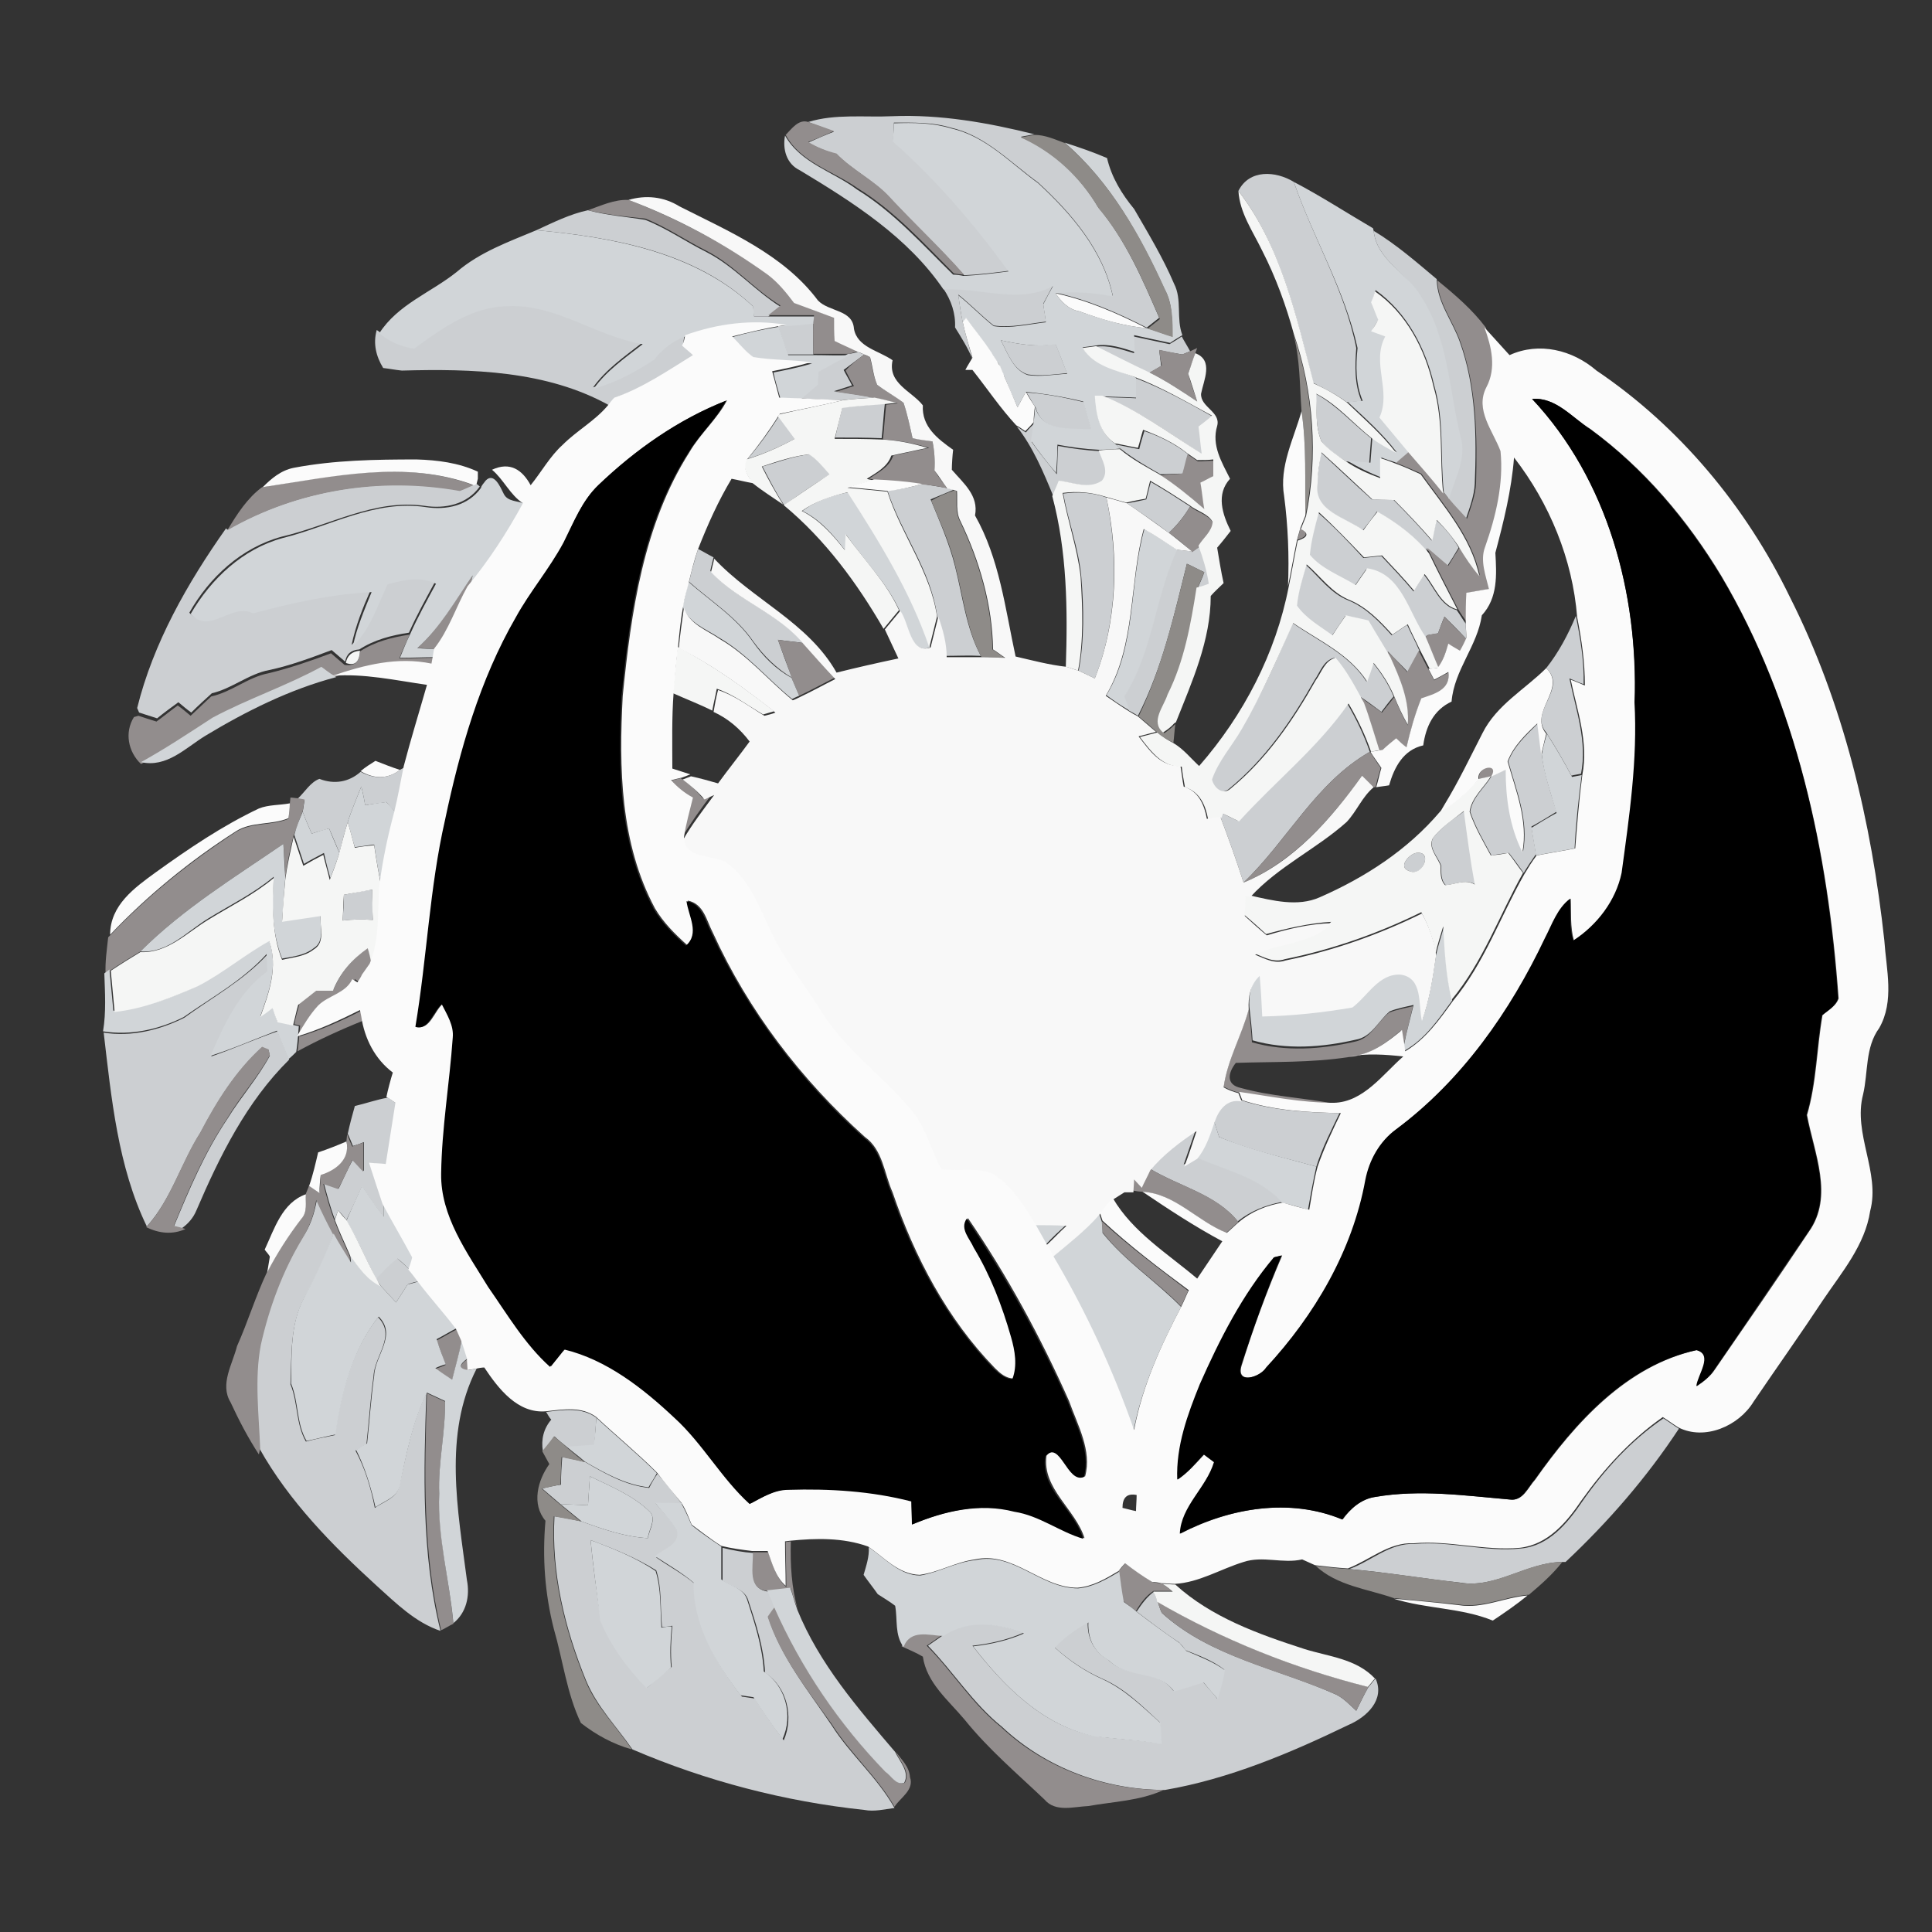 <?xml version="1.0" encoding="UTF-8"?> <svg xmlns="http://www.w3.org/2000/svg" width="300" height="300" fill="none"><rect width="100%" height="100%" fill="#333333" stroke="none"/><g clip-path="url(#a)"><path fill="#CCCFD2" d="M125.5 18.943c4.2-1.3 8.8-.7 13.1-.9 7.4-.3 14.8 1 22 2.8-.5.1-1.6.3-2.1.4 5.1 2.3 9.2 6.1 12 10.9 4.3 5.1 6.9 11.2 9.5 17.2-.5.4-1.4 1.1-1.9 1.5h-.1c-4.5-2.3-9.1-4.3-14.1-5.4 3-.3 6-.1 8.9.5-1.5-7.1-6.4-12.8-11.6-17.6-4.3-3.1-8.2-7.3-13.5-8.5-2.9-.9-5.9-.8-8.9-.8 0 .7-.1 2.1-.1 2.8 6.8 5.9 12.7 12.9 18 20.2-2.3.3-4.7.6-7 .7-3.7-4.2-7.8-8-11.6-12.1-2.4-2.6-5.7-4.2-8.2-6.7-1.5-.4-3-1-4.4-1.8 1.3-.6 2.7-1.2 4-1.7-1.4-.5-2.7-1-4-1.5M192.3 29.643c1.7-3.4 5.8-3.1 8.6-1.4 3 8.7 7.9 16.7 9.7 25.8-.2 2.8-.3 5.6.8 8.2-.6.1-1.7.2-2.3.2-1.6-1.2-3.4-2.1-5.2-3-2.6-10.3-5-21.2-11.6-29.8M83.3 35.743c2.6-1.2 5.2-2.5 8-3.1 2.9.8 5.9 1 8.9 1.5 3.3 1.3 6.3 3.4 9.5 5 4.3 2.2 7.4 5.9 11.5 8.5-.7.5-1.3 1-1.9 1.5h-2.2c-.1-.4-.2-1.2-.2-1.6-9-8.5-21.8-10.7-33.6-11.8M213.3 35.843c3.5 2.1 6.7 4.9 9.8 7.5v.2c.1 3.5 2.5 6.4 3.6 9.6 2.5 7 2.6 14.6 2.3 22-.1 1.9-.8 3.7-1.4 5.5-1-1-1.9-2.1-2.8-3.1.9-3.1 2.8-6.3 1.8-9.6-1.8-7.4-1.9-15.4-6.2-21.9-1.9-3.7-6.6-5.6-7.1-10.2"></path><path fill="#CCCFD2" d="M146.5 44.843c5.7-.3 11.6 2.3 17-.5-.5.9-1 1.9-1.5 2.8.1.9.3 1.8.4 2.8-2.7.3-5.4 1-8.1.6-1.9-1.5-3.6-3.3-5.5-4.8.2 1.4.4 2.9.7 4.3.4 1.9 1 3.8 1.5 5.7-.7-1.7-1.7-3.3-2.7-4.9.1-2.2-.6-4.2-1.8-6M78.9 47.343c7.5-.3 13.7 4.7 20.8 5.9-2.7 2.1-5.6 4.1-7.6 6.9 3.4-.9 6.4-2.6 9.4-4.5 1.3-1.6 2.9-2.9 4.8-3.6-.1.4-.2 1.2-.2 1.6.4.4 1.3 1.1 1.7 1.5-3.9 2.5-7.8 5.1-12.2 6.6-.3.4-.6.8-1 1.2-9.7-5.4-21.3-5.7-32.2-5.4-1-.1-2-.3-2.9-.4-1.1-1.8-1.6-3.8-1-5.9l.3.2c1.5 1.3 3.4 2.1 5.4 2.4 4.4-3.1 9.1-6.5 14.7-6.5M122.1 50.543c1.4-.1 2.8-.2 4.2-.4-.1 1.6 0 3.2 0 4.9h-4c-.5-1.5-1-2.9-1.5-4.4zM176 52.243c1.9.4 3.7.8 5.6 1.2.5-.3 1.5-.9 1.9-1.2.3.6 1 1.7 1.3 2.3-.3.1-.9.4-1.2.5-1.2-.2-2.4-.4-3.6-.7.1.8.2 1.7.3 2.5-.5.3-1.4.8-1.9 1.1-2.8-1.3-5.6-2.7-8.3-4.1 2-.3 4 .4 6 1 0-.9-.1-1.8-.1-2.6"></path><path fill="#CCCFD2" d="M155.4 52.843c2.8.6 5.7 1.1 8.5.5.6 1.5 1.2 3.1 1.8 4.6-2 .2-4.1.5-6.1.2-2.3-.7-3.1-3.3-4.2-5.3M133.2 54.643c.2.1.7.3 1 .4-1.1.8-2.1 1.6-3.2 2.4.4.8.9 1.6 1.3 2.4-.9.3-1.9.6-2.8.9 2.1.3 4.2.6 6.2 1-1.6.1-3.3.2-4.9.4-2.3 0-4.6-.2-6.8-.3.9-.8 1.8-1.5 2.7-2.3 0-.7 0-1.3.1-2 1.6-.9 3.3-1.7 4.9-2.6.5 0 1.2-.2 1.5-.3M176.4 61.843v-3.1c4.2 1.6 8.1 3.8 12 6-.5.4-1.6 1.3-2.1 1.7.2 1.4.3 2.8.5 4.2-5-3.2-9.8-6.8-15.4-9 1.7.1 3.3.1 5 .2M159.4 60.943c3 .2 6 .8 8.9 1.5.4 1.4.8 2.9 1.2 4.3-3.2-.2-7.6.5-8.7-3.5-.4-.5-1-1.7-1.4-2.3M204.3 61.143c3.3 1.8 5.7 4.6 8.6 6.9l-.3 3.9-3.6-.3c-1.4-.9-2.8-1.8-3.8-3.1-1-2.3-.7-4.9-.9-7.4M130.8 63.243l6.6-.6c-.2 1.8-.3 3.6-.5 5.4-2.4-.1-4.8-.1-7.2-.1.3-1.5.7-3.1 1.1-4.7M121 64.543c.9 1.2 1.7 2.3 2.6 3.5-2.4 1.3-4.9 2.4-7.5 3.2 1.8-2.1 3.4-4.3 4.9-6.7M157.9 66.243c.4.2 1 .7 1.4.9.3-.4 1-1.1 1.3-1.4-.1.7-.3 2.2-.4 2.9 1.2 1.7 2.6 3.4 3.9 5 .1-1.4.1-2.9.2-4.4 2.2.4 4.3.7 6.5.8.4 1.5 1.7 3.2.5 4.7-2 1.4-4.5.2-6.7 0-.4.8-.7 1.6-1 2.4-1.6-3.9-3.2-7.7-5.7-10.9M177.7 66.943c2.4.8 4.8 2 6.8 3.6-.3 1-.5 2-.8 3-1.2 0-2.4.1-3.5.1-2.1-1.2-4.2-2.4-6.1-3.9l-.8-.7c1.2.2 2.4.5 3.6.7.2-.9.5-1.8.8-2.8M118.4 72.443c2.4-.7 4.8-1.6 7.3-1.9 1.3.8 2.2 2 3.2 3.1-2.4 1.5-4.8 3.1-7.1 4.8l-.1-.1c-1.2-1.8-2.2-3.8-3.3-5.9M204.5 75.043c.1-1.6.4-3.2.6-4.8 2.6 2.4 5.2 4.9 7.9 7.3 1.1 0 2.2 0 3.4.1 2 2 4 4.1 5.9 6.3.2-.8.6-2.4.7-3.2 1.4 1.3 2.6 2.7 3.5 4.3-.6 1-1.2 2-1.8 2.9-1.1-1-2.2-1.9-3.3-2.8l.4.8c-2.2-2.7-5-4.8-8-6.5-.7 1-1.4 1.9-2.2 2.9-2.6-1.9-7.8-3-7.1-7.3M35.3 82.243c10.9-6.2 23.8-8.3 36.1-6.1.5-.2 1.5-.6 2.1-.9l.4-.2.6.5c-2 2.8-5.4 3.5-8.6 3-7.8-1.1-14.8 3.1-22.2 4.8-6.2 1.7-11.2 6.3-14.3 11.8 3.1 3.3 6.4-1.8 9.7-.1 6-1.6 12.2-3 18.4-3.3-1.2 2.7-2.3 5.5-2.9 8.4 2.7-2.6 3.8-6.3 5.4-9.6 2.5-.7 5-1.2 7.5-.1-1.4 2.6-2.8 5.1-4 7.8-2.7.4-5.4 1.1-7.7 2.6-1.3.1-2 .7-2.2 1.9l-2.1-1.8c-3.2 1.2-6.4 2.4-9.7 3.1-3.2.6-5.8 2.9-8.9 3.6-1.1 1-2.2 2-3.2 3-.7-.5-1.4-1.1-2-1.6-1.1.8-2.2 1.6-3.3 2.5-.9-.3-1.9-.6-2.8-.9l-.3-.7c2.5-10.1 7.8-19.4 13.8-27.9zM143.2 75.143c1.2.2 2.5.4 3.7.6.3.1.9.2 1.2.3l-3.6 1.5c1.4 3.4 2.9 6.8 3.8 10.4 1.2 4.7 1.7 9.6 4 13.9-1.9-.1-3.7 0-5.5 0 0-2.2-.6-4.2-1.3-6.3-1-7.1-5.6-12.8-7.7-19.4 1.9-.1 3.7-.5 5.4-1M178.7 74.843c2.1 1.2 4.1 2.5 6.1 3.8-.9 1.5-2 2.9-3.3 4.1-2.1-1.6-4.3-3.1-6.5-4.6.7-.1 2.2-.4 3-.6.2-.7.5-2.1.7-2.7"></path><path fill="#CCCFD2" d="M165.1 76.643c2.2-.3 4.5-.2 6.7.6 1.9 9.2 1.7 19.3-1.8 28.1-.6-.3-1.9-.9-2.5-1.2.9-4.8.8-9.7.4-14.6-.4-4.3-2-8.5-2.8-12.9M204.7 79.643c2.5 2.2 4.8 4.6 7 7 .9-.1 1.9-.2 2.8-.3 1.7 1.8 3.4 3.6 5 5.5.5-.9 1.1-1.7 1.6-2.6 1.6 1.9 2.5 4.8 5.1 5.5.5.7.9 1.4 1.4 2.1 0 .6.1 1.8.1 2.4-1.1-1.2-2.2-2.3-3.4-3.5-.4.9-.7 1.8-1 2.6-.4.1-1.3.2-1.7.3l-.4.5c-2.7-3.8-3.7-9.9-9.1-10.7-.6.9-1.2 1.7-1.8 2.6-2.4-1.6-5.3-2.5-7.1-4.7.3-2.4.9-4.6 1.5-6.7M108.4 85.243c.8.4 1.6.9 2.4 1.3-.1.5-.4 1.5-.5 2.1 4.1 4.6 10.4 6.4 14.4 11.2-1.3-.2-2.6-.3-3.9-.5.7 2 1.4 3.9 2.2 5.9-2.4-1.4-4.4-3.4-6-5.6-2.6-3.8-6.6-6.3-10-9.3.4-1.8.9-3.5 1.4-5.1M185.2 85.643c.3-.2.8-.6 1.1-.8.7 1.9 1.3 3.9 1.6 5.9-.5.1-1.4.4-1.9.6.2-.6.8-1.8 1-2.5-.7-.3-2-1-2.7-1.3-2 8-3.8 16.2-7.6 23.6-.3-.2-1-.6-1.4-.8-.2-.5-.6-1.6-.8-2.2 4.4-6.9 4.8-15.5 8.2-22.8.7.1 1.9.2 2.5.3"></path><path fill="#CCCFD2" d="M202.8 87.743c2.1 1.9 3.8 4.4 6.6 5.5 2.7 1.1 4.8 3.3 6.7 5.4.8-.5 1.6-1.1 2.4-1.6.6 1.3 1.3 2.6 1.9 4l-1.8 3.3c-1-1.1-2.1-2.1-3.1-3.2l.3 1c-1.2-1.9-2.3-3.8-3.4-5.7-1.2-.3-2.3-.6-3.5-.8-.7 1-1.4 2.1-2.1 3.1-1.9-1.4-4.2-2.5-5.5-4.6.2-2.2.9-4.3 1.5-6.4M240.1 103.743c1.9-2.4 3.4-5.2 4.6-8.1.7 3.5 1.3 7 1.2 10.6-.6-.2-1.7-.7-2.2-.9 1 4.9 2.8 9.8 1.8 14.8-.4.1-1.2.2-1.5.3-1.2-2.3-2.5-4.5-3.9-6.7-2.8-3.2 3.4-6.8 0-10M200.7 96.743c4 2.8 8.7 4.8 11.5 9.1.2-.7.7-2.1 1-2.9 1.3 1.6 2.4 3.3 3.2 5.2-.7.8-1.3 1.6-1.9 2.4-1.1-.8-2.1-1.6-3.2-2.3l.3.9c-1.3-2.4-2.6-4.9-4.4-7-1.7.4-2.2 2.2-3.1 3.5-3.5 6.2-7.6 12.2-13.2 16.8-1.2 1.1-2.6 0-2.9-1.4 1-2.9 3-5.2 4.6-7.8 3.3-5.2 5.7-10.9 8.1-16.5"></path><path fill="#CCCFD2" d="M209.2 109.243c1.4 2.4 2.6 4.9 3.5 7.5-8.4 4.8-12.8 13.8-19.6 20.3q-1.65-5.1-3.6-10.2l.2-.6c.8.4 1.6.8 2.5 1.2 5.6-6.1 12.3-11.3 17-18.2M234.2 118.243c.9-2.4 2.8-4.1 4.6-5.9l.6 4.8c.4 3.1 1.4 6 2.3 8.9-1.3.8-2.6 1.6-3.9 2.3.2 1.4.5 2.9.7 4.3-.7 1-1.3 1.9-1.9 2.9-.8-1.1-1.5-2.1-2.3-3.1-.9.1-1.8.2-2.7.4-1.2-2.2-2.5-4.4-3.3-6.8.3-2.2 2.2-3.7 3.3-5.5.6-.3 1.7-.8 2.3-1.1 0 4.4.6 8.8 2.6 12.8.9-4.8-1-9.4-2.3-14M62.1 119.543l.9-.5c-.5 2.4-.9 4.8-1.5 7.2-.4-.4-1.1-1.2-1.5-1.7-1.1.2-2.2.3-3.3.5-.1-.7-.4-2.2-.6-2.9-.7 1.8-1.5 3.6-2.1 5.5-.5 1.6-.9 3.2-1.3 4.8-.5-1.3-1.1-2.6-1.6-3.8-.9.3-1.8.5-2.7.8-.5-1.1-1-2.3-1.4-3.4.1-.4.2-1.4.3-1.8l-1.1-.2c1.1-1 2-2.6 3.4-3.1 2.3.9 4.6.5 6.4-1.1 2 1.1 4.2 1.2 6.1-.3M222.5 130.143c1.3-1.7 3.1-2.9 4.9-4.2.5 3.8 1 7.6 1.7 11.4-1.5-.9-3.1 0-4.6.1-.8-.8-.7-2-.7-3-.5-1.4-2-2.7-1.3-4.3M219.9 132.443c2.7-.4 1 3.9-1.1 2.8-1.8-.6 0-2.6 1.1-2.8M53.4 138.943c1.4-.3 2.9-.6 4.4-.8 0 1.6.1 3.2.1 4.7-1.6-.1-3.1-.1-4.7.1.1-1.3.2-2.7.2-4M28.6 158.043c4.4-3.2 9.2-5.8 12.9-9.8 0 .7.1 2 .1 2.7-4.4 3.2-6.7 8.2-8.8 13.1 3.5-1.2 6.8-2.7 10.3-3.9.6 1.4 1.2 2.9 1.8 4.4-6.6 6.5-10.8 15-14.4 23.4-.5 1.2-1.3 2.1-2.3 2.8l-1.2-.3c2.4-5.8 4.8-11.5 8.3-16.7 2.1-3.4 4.7-6.3 6.6-9.8l-.2-.9-1-.4c-4.1 3.7-7 8.4-9.6 13.3-3 4.7-4.5 10.3-8.3 14.5-4.5-9.3-5.5-19.9-6.7-30.1 4.3.7 8.7-.4 12.5-2.3M55.1 171.743c1.7-.4 3.4-1 5.1-1.3.4.2 1 .7 1.4.9-.5 3.2-1 6.3-1.5 9.5-.9-.1-1.8-.1-2.6-.2.7 2.1 1.4 4.2 2.1 6.4v2c-1.2-1.6-2.3-3.2-3.4-4.8-.8 1.8-1.6 3.5-2.4 5.2-.3-.4-.9-1.1-1.3-1.5l-.5 1.4c-.7-1.8-1.2-3.7-1.7-5.6.6.2 1.7.6 2.3.8.7-1.5 1.4-3 2.2-4.5.6.6 1.1 1.2 1.7 1.8v-4.5c-.4.2-1.3.5-1.7.6-.2-.5-.6-1.5-.8-1.9.3-1.4.7-2.9 1.1-4.3M188.5 174.043c.7-1.9 1.9-3.7 4.2-3.2 4.9 1.6 10.1 1.9 15.3 2-1.3 2.7-2.7 5.4-3.6 8.3-5.1-1.4-10.2-2.5-15.1-4.6-.2-.6-.6-1.9-.8-2.5M178.5 181.443c2.1-2.4 4.6-4.3 7.2-6.1-.6 1.8-1.3 3.7-1.9 5.5l2-1.2c4.5 2 9.9 3.1 13.2 7-2.5.5-4.8 1.4-6.8 3-3.4-4.2-9.1-5.4-13.7-8.2M49.2 186.343c.8 1.8 1.6 3.5 2.6 5.3-1.2 3.5-2.8 6.7-4.6 10-2.2 4.1-1.9 8.9-2.1 13.3 1.2 2.9.8 6.1 2.4 8.9 1.5-.4 3-.7 4.5-1 .9-6.4 2.6-13.1 6.7-18.3 2.9 2.9-.6 6-.7 9.2-.5 3.5-.7 7-1.1 10.5-.4.2-1.2.8-1.7 1 1.5 2.8 2.4 5.8 3 8.9 1.4-1 3.4-1.5 3.8-3.4 1.1-4.9 2-9.9 4.2-14.4-.4 12.3-.8 24.8 2.2 36.9-3.9-1.3-6.9-4.3-9.9-7-6.9-6.3-13.6-13.1-18.2-21.3-.2-5.4-.9-10.8.1-16.1 1.3-5.8 3.4-11.5 6.5-16.6 1.3-1.8 1.9-3.8 2.3-5.9M58.3 198.443c1.1-1 2.1-2.1 3.3-3.1.6.5 1.3 1.1 1.9 1.7.4.5 1.1 1.5 1.5 1.9-.4.1-1.3.3-1.7.5-.6.9-1.2 1.9-1.8 2.8-.8-.9-1.6-1.7-2.4-2.6zM84.8 219.243c2.6-.3 5.5-.8 7.8.9-.1 1.4-.2 2.8-.3 4.3l-4.2.3c-.7-.6-1.4-1.1-2-1.7-.4.6-1.3 1.7-1.8 2.3-.3-1.8.1-3.5 1.3-4.9-.3-.3-.6-.9-.8-1.2M245.7 233.143c3.5-5 7.6-9.5 12.6-12.9.8.5 1.6 1.1 2.4 1.6-5 7.6-11 14.5-17.6 20.7h-.4c-5.6 0-10.4 4.2-16 3.2-5.7-.6-11.4-1.6-17.2-2.1 3.4-1.2 6.3-4.1 10.2-3.9 5.5-.5 11 1.3 16.5.7 4.3-.4 7.2-3.9 9.5-7.3M87.3 226.243c1.2.2 2.4.5 3.6.8 3.1 1.8 6.2 3.6 9.9 4 .4-.8.8-1.5 1.3-2.2 1.3 1.5 2.6 3.1 3.8 4.7-1.4 0-2.8-.1-4.1-.1 1.2 1.4 2.6 2.8 3.5 4.4.6 2.2-2.1 2.9-3.4 4 2 1.4 4.1 2.5 6 4.1-.1 6.5 3.4 12.5 7.3 17.5.7.1 1.3.2 2 .3 1.4 2.2 2.9 4.4 4.5 6.5 1.6-3.7.5-8.3-2.9-10.5-.2-3.9-1.4-7.6-2.6-11.2-.5-1.8-2.6-2.1-4-3.1v-5.1c1.6.4 3.2.7 4.8.8.1 2.3-.9 5.6 2.3 6 .4.8.8 1.7 1.1 2.5-.3.4-.8 1.2-1.1 1.5 2 6.2 6.2 11.4 9.8 16.7 2.9 4.6 7.1 8.1 9.8 12.9-1.6.2-3.1.6-4.7.3-12.3-1.3-24.6-4.5-36-9.4-2.4-3.5-5.5-6.6-7.2-10.7-3.3-8.1-5.4-16.7-4.9-25.5 1.4.2 2.8.5 4.2.8 3.3 1.2 6.7 2.4 10.3 2.6.2-1.3 1.3-2.8.4-4-2.6-2.6-6.1-4-9.4-5.6l-.3 4.5c-1.4-.1-2.9-.1-4.3-.2-.9-.8-1.9-1.6-2.8-2.4.7-.2 2.1-.5 2.9-.6 0-1.5.1-2.9.2-4.3m4.4 12.9c.4 4.2 1 8.3 1.6 12.4 1.7 4 4.3 7.4 7.2 10.5 1.3-1.1 2.5-2.2 3.8-3.2-.2-2.1-.1-4.3.1-6.4-.4.1-1.2.2-1.6.2-.3-2.9 0-6-.9-8.8-3.2-2-6.7-3.4-10.2-4.7M176.5 250.243c.8-1.2 1.6-2.3 2.7-3.1.1.4.4 1.2.6 1.6.1.4.4 1.3.6 1.7 7.6 6.9 18 8.6 27.1 12.7 1.2.6 2.1 1.6 3.1 2.5.6-1.2 1.2-2.5 1.9-3.7.3-.3.8-1 1.1-1.3 1.5 3.3-1.4 6-4.2 7.2-9.1 4.4-18.6 8.4-28.5 10.1-9.3 0-18.5-3.4-25.3-9.8-4.5-3.6-7.5-8.5-11.5-12.6.6-.4 1.7-1.2 2.3-1.6 3.8-2.6 8.4-2 12.5-.4-2.5 1.1-5.2 1.7-7.9 2 4.9 6.3 10.9 12.4 18.9 14 3.4.5 6.9.6 10.4 1.2-.1-1.1-.1-2.2-.2-3.3-2.8-2.6-5.5-5.3-9-6.8-2.7-1.2-5.2-2.9-7.4-4.9 1.5-1.6 3.3-2.9 5.2-3.9-.1 2.5 1 4.7 3.2 5.9 2.8 2.9 7.6 1.3 10.1 4.8 1.5-.5 3.1-.9 4.6-1.4.7.9 1.5 1.7 2.2 2.6.4-1.5.9-3 1.1-4.5-1.8-1.4-4-2.2-6-3-.2-.3-.7-.9-1-1.2-2.3-1.5-4.5-3.2-6.6-4.8"></path><path fill="#928D8D" d="M122 20.943c.9-.9 2-2.5 3.5-2 1.3.4 2.6.9 4 1.4-1.3.6-2.7 1.2-4 1.7 1.3.8 2.8 1.4 4.4 1.8 2.5 2.6 5.8 4.1 8.2 6.7 3.8 4.1 7.9 7.9 11.6 12.1-.4 0-1.2-.1-1.6-.2-4.7-4.7-9.2-9.7-14.9-13.2-3.8-2.7-8.9-4-11.2-8.3M91.3 32.643c2-.7 4.1-1.7 6.3-1.6 7.6 2.9 14.9 6.8 21.6 11.5 1.7 1.2 2.9 2.7 4.1 4.4 2 .8 4.1 1.6 6.2 2.3 0 1.2.1 2.4.1 3.6 1.2.6 2.4 1.1 3.6 1.7-.3.1-1 .3-1.3.4h-5.6c0-1.6-.1-3.2 0-4.9l.1-1.1h-7.1c.6-.5 1.3-1 1.9-1.5-4.1-2.5-7.2-6.3-11.5-8.5-3.2-1.6-6.2-3.7-9.5-5-3-.3-6-.6-8.9-1.3M226.8 53.143c-1.1-3.2-3.5-6.1-3.6-9.6 2.7 2.2 5.4 4.5 7.5 7.3 1 3 1.9 6.3.3 9.3-1.8 3.5 1 6.8 2.2 9.9.4 5.1-.8 10.2-2.4 14.9-.8 2.2.1 4.4.6 6.5-1.2.2-2.3.4-3.5.6-.1 1.5-.1 3-.1 4.6-.5-.7-1-1.4-1.4-2.1-1.5-2.9-3-5.8-4.4-8.7l-.4-.8c1.1.9 2.2 1.9 3.3 2.8.6-1 1.2-2 1.8-2.9.9 1.5 2 3 3.1 4.4-1.3-6.1-5.6-10.9-9.1-15.8-1.3-.6-2.7-1.2-4-1.7l2.1-1.8c1.8 2.1 3.7 4.2 5.4 6.4.2.2.6.8.8 1 .9 1.1 1.9 2.1 2.8 3.1.6-1.8 1.3-3.6 1.4-5.5.2-7.3.1-14.8-2.4-21.9M153.9 54.743l.1.2.2.3c0-.1-.2-.4-.3-.5M180 54.343c1.2.2 2.4.5 3.6.7.3-.1.9-.4 1.2-.5l1.1-.5-.3.8c-.4 1.1-.7 2.2-1.1 3.2.4 1.4.9 2.9 1.4 4.3-2.4-1.6-4.8-3.2-7.4-4.5.5-.3 1.4-.8 1.9-1.1-.2-.8-.3-1.6-.4-2.4M134.2 55.043c.2.1.6.3.9.4.3 1.4.5 2.9 1.1 4.3 1.3 1 2.8 1.7 4.1 2.8.6 1.8 1 3.7 1.4 5.5.8.1 2.3.4 3.1.5q.45 2.25.3 4.5c.6 1 1.3 1.9 2 2.8-1.2-.3-2.5-.5-3.7-.6-2.5-.4-5-.5-7.5-.7-.2-.1-.8-.2-1-.2 1.5-1 3.2-1.8 3.8-3.6 1.8-.4 3.7-.8 5.6-1.2-2.4-.7-4.8-1.2-7.2-1.3.2-1.8.3-3.6.5-5.4l1.8-.2c-1.1-.3-2.2-.6-3.4-.8-2.1-.4-4.1-.7-6.2-1 .9-.3 1.9-.6 2.8-.9-.5-.8-.9-1.6-1.3-2.4.8-.9 1.8-1.7 2.9-2.5M155.7 58.043l.2.3.1.2c-.1-.1-.2-.4-.3-.5M183.6 73.543c.3-1 .5-2 .8-3 .4.3 1.2.8 1.6 1.1.8 0 1.6-.1 2.5-.1v2.6c-.5.2-1.5.8-2 1 .2 1 .4 3 .6 4.1-2.2-1.9-4.5-3.8-7-5.4 1.2-.2 2.4-.2 3.5-.3M40.7 75.643c10.8-1.7 22.2-4.3 32.8-.3-.5.2-1.5.7-2.1.9-12.3-2.2-25.2-.2-36.1 6.1 1.5-2.5 3.1-5 5.4-6.7M181.5 82.743c1.3-1.2 2.4-2.6 3.3-4.1 1.1.9 2.9 1.3 3.6 2.6-.1 1.4-1.5 2.4-2.2 3.7-.3.2-.8.6-1.1.8q-1.65-1.65-3.6-3M201.9 82.043c1.3.7 1.1 1.3-.5 1.8.2-.4.4-1.3.5-1.8M64.8 100.643c3.6-3.2 5.8-7.4 8.6-11.3-.1.4-.3 1.4-.4 1.8-1.8 3.2-2.9 6.8-5.2 9.7-1.1-.1-2-.2-3-.2M223.3 98.343c.3-.9.7-1.8 1-2.6 1.1 1.2 2.3 2.3 3.4 3.5-.2.5-.8 1.5-1 2-.4-.3-1.3-.8-1.8-1.1-.5 1.3-.9 2.7-1.7 3.8-.7-1.6-1.3-3.2-2-4.8l.4-.5c.4-.1 1.3-.3 1.7-.3"></path><path fill="#928D8D" d="M55.9 101.143c2.3-1.5 5-2.2 7.7-2.6-.5 1.2-1.1 2.4-1.6 3.7 1.8 0 3.7-.1 5.5-.1l-.2 1.1c-5.3-1.1-10.4.2-15.4 1.9-.7-.5-1.4-1-2-1.4-5.5 3-11.5 5-16.9 8-3.7 2.4-7.2 4.8-11.1 6.9-2-1.9-2.6-4.9-1.1-7.3l.7-.2c.9.3 1.8.6 2.8.9 1.1-.8 2.2-1.7 3.3-2.5.7.5 1.4 1.1 2 1.6 1.1-1 2.2-2.1 3.2-3 3.2-.7 5.7-3 8.9-3.6 3.3-.8 6.5-1.9 9.7-3.1l2.1 1.8c1.6.2 2.3-.4 2.4-2.1M120.8 99.343c1.3.2 2.6.3 3.9.5 1.6 1.8 3.2 3.6 4.9 5.4-1.8.9-3.6 1.9-5.5 2.8-.4-.9-.8-1.9-1.2-2.8-.6-2-1.4-3.9-2.1-5.9M215.4 101.143c1.1 1 2.1 2.1 3.1 3.2l1.8-3.3c.5 1 1 1.9 1.5 2.9.2.4.7 1.3.9 1.7.5-.3 1.6-.9 2.2-1.2.4 2.8-2.2 3.4-4.2 4.1-1 2.5-1.7 5-2.3 7.6-.4-.4-1.2-1.1-1.6-1.4-.5.4-1.6 1.4-2.1 1.8l-.6.1c-.7-2.5-1.4-5-2.4-7.4l-.3-.9c1 .8 2.1 1.5 3.2 2.3.6-.8 1.3-1.6 1.9-2.4.6 1.5 1.3 3 2.1 4.4.2-3.7-1.2-7.2-2.7-10.5zM193.1 137.043c6.8-6.5 11.2-15.5 19.6-20.3.6.8 1.1 1.7 1.7 2.5-.3 1-.6 2-.8 3h-.3c-.5-.4-1.4-1.4-1.8-1.8-4.8 6.7-10.6 13.3-18.4 16.6M229.7 120.943c-.4-2 3.4-2.7 1.9-.4-.5.2-1.5.3-1.9.4M104 121.243c.4-.1 1.3-.3 1.7-.4 1.3.8 2.4 1.9 3.4 3.1.4-.2 1.1-.5 1.5-.7q-2.55 3.3-4.8 6.9c.3-2.1.9-4.1 1.4-6.2-1.1-.7-2.3-1.6-3.2-2.7M45.1 123.843c.3 0 .8.1 1.1.1l1.1.2c-.1.4-.2 1.4-.3 1.8-.5 1.2-.9 2.5-1.4 3.8-.6 2.2-1 4.3-1.3 6.6 0-1.8-.2-3.5-.3-5.3-7.6 5.2-15.6 10.1-22.2 16.7-1.5.9-3.1 1.9-4.6 2.9l-.8.6c-.1-1.9.2-3.8.4-5.7l.3-.3c5.9-6.2 12.5-11.5 19.6-16.1 2.5-1.5 5.5-.9 8.1-2 .1-.8.2-1.6.2-2.3zM51.8 153.643c1.1-2.7 3.1-4.9 5.4-6.6.1.7.4 2 .6 2.6-.3.4-.9 1.3-1.2 1.7-.2.3-.5.9-.7 1.2-.2-.1-.6-.4-.8-.5-1 2.2-3.7 2.5-5.3 4.1-1.4 1.4-2.3 3.2-3.3 4.8 3.4-1 6.7-2.5 9.8-4.1l.2 1v.6c-3.5 1.4-7 3-10.3 4.8.2-1.3.3-2.7.4-4l-.9-.2c.2-1.1.5-2.1.8-3.2.9-.8 1.9-1.5 2.8-2.2zM215.7 157.243c1.2-.5 2.5-.7 3.7-1l-1.5 6.3c-.1-.6-.3-1.9-.4-2.5-2.4 2-4.9 3.9-8.1 4.1-5.8.9-11.7.7-17.5.9-1.2 1.5-1.6 3.4.8 3.9 4.7 1.3 9.5 1.5 14.3 2.4-4.9 0-9.8-1-14.7-1.7-.8-.2-1.5-.5-2.3-.9.6-4.2 2.8-8 3.9-12.1.2 1.7.4 3.4.5 5.2 5.2 1.5 10.8 1.1 16-.1 2.5-.5 3.5-3.1 5.3-4.5M31.1 175.843c2.5-4.8 5.5-9.6 9.6-13.3l1 .4.2.9c-1.9 3.5-4.6 6.4-6.6 9.8-3.5 5.2-6 11-8.3 16.7l1.2.3.6.2c-2 .9-4.1.7-6.1-.3l.2-.2c3.7-4.2 5.2-9.8 8.2-14.5M53.9 176.143c.2.5.6 1.5.8 1.9.4-.2 1.3-.5 1.7-.6v4.5c-.6-.6-1.1-1.2-1.7-1.8-.7 1.5-1.4 3-2.2 4.5-.6-.2-1.7-.6-2.3-.8.5 1.9 1 3.8 1.7 5.6.7 1.9 1.6 3.8 2.4 5.6l.1 1.1q-1.5-2.1-2.7-4.5c-.9-1.7-1.8-3.5-2.6-5.3-.3 2.1-1 4.1-2.1 5.9-3.1 5.1-5.2 10.8-6.5 16.6-1 5.3-.3 10.7-.1 16.1l-.2.9c-1.7-2.6-3.1-5.3-4.4-8.1-1.7-2.8.3-5.9 1-8.7 1.7-3.8 2.9-7.8 4.7-11.6 1.5-3 3.3-5.7 5.3-8.3 1-1 .6-2.5.7-3.8.1-.3.4-.9.5-1.3.4.3 1.2.8 1.6 1.1.1-.7.2-2.1.2-2.8 2.3-.8 4.6-2.5 4-5.2zM177.2 184.143c.3-.7 1-2 1.3-2.7 4.6 2.8 10.3 3.9 13.8 8.3-.5.4-1.4 1.3-1.9 1.7-4.5-1.8-8-6.1-13.1-6.4-.4 0-1.1-.1-1.4-.2 0-.5.1-1.5.1-2 .3.4.9 1 1.2 1.3M171.2 191.343c0-.4-.1-1.2-.1-1.7 4.2 3.9 8.8 7.3 13.4 10.8-.4.8-.7 1.6-1.1 2.4-3.9-4-8.8-7.1-12.2-11.5M67.8 208.143c.8-.4 2.3-1.3 3.1-1.7.2.4.6 1.3.8 1.8-.4 2-1 4.1-1.5 6.1-.9-.6-1.7-1.2-2.6-1.8.4-.1 1.2-.4 1.6-.6-.5-1.3-.9-2.6-1.4-3.8M72.7 212.843c-1.5-.2-1.5-.8-.1-1.8 0 .4.1 1.3.1 1.8M66.3 216.343c.7.3 2.1 1 2.8 1.3.1 4.8-1.1 9.6-.9 14.4-.2 6.8 1.6 13.4 2.2 20.1-.5.2-1.4.8-1.9 1-2.9-12-2.6-24.5-2.2-36.8M122 239.443l.8-.1c-.1 3.6.1 7.2 1.1 10.7-.4-1.1-.8-2.3-1.1-3.4l-3.6.4c-3.2-.3-2.2-3.7-2.3-6h2.4c.7 1.9 1.2 4 2.8 5.4 0-2.4-.1-4.7-.1-7M173.7 243.943c.3-.3.8-.9 1-1.2 1.4 1 2.8 2 4.2 2.9.4.1 1.1.2 1.5.2.4.3 1.2.9 1.7 1.2h-3c-1.2.8-2 1.9-2.7 3.1-.7-.5-1.4-1.1-2.1-1.6-.1-1.5-.4-3-.6-4.6M179.8 248.743c10.2 5.9 21.2 10.3 32.7 13.2-.7 1.2-1.3 2.5-1.9 3.7-1-.9-1.9-1.9-3.1-2.5-9.1-4-19.5-5.8-27.1-12.7-.2-.4-.5-1.2-.6-1.7M119.2 251.043c.3-.4.8-1.2 1.1-1.5 4.2 9.5 10 18.2 17.3 25.6.9.7 1.6 2.1 2.9 1.7.9-1.7-.7-3.3-1.4-4.8.9 1.2 2.1 2.3 2.2 3.9.7 2-1.5 3.2-2.4 4.6-2.7-4.7-6.9-8.3-9.8-12.9-3.7-5.2-7.9-10.4-9.9-16.6M140 255.643c1.1-2.8 4-1.8 6.2-1.7-.6.4-1.7 1.2-2.3 1.6 4 4 7 9 11.5 12.6 6.8 6.4 16 9.8 25.3 9.8-3.7 1.7-7.8 1.8-11.7 2.5-2.3.1-5.1 1-6.8-1-4.2-4-8.7-7.8-12.4-12.4-2.5-3-5.9-5.7-6.5-9.8-1-.6-2.2-1.1-3.3-1.6"></path><path fill="#D1D5D8" d="M138.8 19.143c3-.1 6-.1 8.9.8 5.4 1.2 9.2 5.4 13.5 8.5 5.2 4.8 10.1 10.5 11.6 17.6-2.9-.6-5.9-.8-8.9-.5.9 1.3 2 2.5 3.7 2.8 3.4 1.2 6.8 2.3 10.4 2.6h.1c1.3.4 2.6.9 3.9 1.3 0-2.5.1-5.1-1.2-7.4-3.8-8.3-8.4-16.6-15.5-22.7 2.2.7 4.5 1.5 6.6 2.4.7 3 2.3 5.6 4.2 7.9 2.2 3.8 4.5 7.6 6.2 11.6 1.3 2.5.3 5.4 1.3 8-.5.3-1.5.9-1.9 1.2-1.9-.4-3.8-.8-5.6-1.2 0 .9.1 1.7.1 2.6-1.9-.6-3.9-1.3-6-1-.5.1-1.6.2-2.1.3 1.8 2.9 5.4 3.4 8.3 4.7v3.1c-1.7-.1-3.4-.1-5.1-.2h-1.2c.2 2.8.6 5.7 3.1 7.4l.8.7c-.8.1-2.5.2-3.3.2-2.2-.1-4.4-.4-6.5-.8 0 1.5-.1 2.9-.2 4.4-1.4-1.6-2.7-3.3-3.9-5 .1-.7.3-2.2.4-2.9.1-.6.2-1.8.2-2.4 1.2 4 5.5 3.3 8.7 3.5-.4-1.4-.8-2.9-1.2-4.3-2.9-.7-5.9-1.2-8.9-1.5-.3.6-1 1.8-1.3 2.4-.7-1.6-1.4-3.2-2.1-4.9l-.1-.2-.1-.1-.4-1-.2-.5-.3-.4-.6-.9-.2-.3-.1-.2c-1.3-1.8-2.6-3.6-3.9-5.3-.1.2-.4.5-.5.7-.3-1.5-.5-2.9-.7-4.3 1.9 1.5 3.6 3.3 5.5 4.8 2.7.4 5.4-.3 8.1-.6-.1-.9-.3-1.9-.4-2.8.5-1 1-1.9 1.5-2.8-5.3 2.8-11.3.2-17 .5-5.5-8.1-14-13.5-22.3-18.5-2.1-1-2.7-3.3-2.3-5.4 2.4 4.3 7.5 5.6 11.2 8.4 5.7 3.5 10.2 8.6 14.9 13.2.4 0 1.2.1 1.6.2 2.3-.1 4.7-.4 7-.7-5.3-7.3-11.2-14.2-18-20.2.1-.7.2-2.1.2-2.8m16.6 33.7c1.1 2 1.9 4.6 4.2 5.4 2 .3 4.1-.1 6.1-.2-.6-1.6-1.2-3.1-1.8-4.6-2.8.5-5.7 0-8.5-.6M200.9 28.243c4.2 2.2 8.2 4.8 12.3 7.2l.1.4c.5 4.6 5.2 6.5 7.3 10.1 4.3 6.5 4.4 14.6 6.2 21.9 1 3.3-.9 6.5-1.8 9.6-.2-.2-.6-.8-.8-1-.6-5.5.1-11.2-1.5-16.6-1.3-5.7-4.2-11.3-9.1-14.8-.1.4-.4 1.3-.5 1.7.3.9.7 1.8 1.1 2.7-.4.6-.8 1.2-1.1 1.8.6.2 1.6.6 2.2.8-2.1 4.1 1 8.4-.9 12.6l4.5 5.4-2.1 1.8c-.8-.3-1.6-.5-2.3-.8v3.1c-1.8-.7-3.6-1.6-5.3-2.6l3.6.3.3-3.9c1.2.8 2.5 1.5 3.8 2.3-2.2-2.9-4.9-5.3-7.6-7.8.6-.1 1.7-.2 2.3-.2-1.1-2.6-1.1-5.4-.8-8.2-2-9.1-6.9-17.1-9.9-25.8M70.9 42.243c3.6-3.1 8.1-4.7 12.4-6.5 11.8 1.1 24.6 3.4 33.6 11.8.1.4.2 1.2.2 1.6h9.3l-.1 1.1c-1.4.2-2.8.3-4.2.4-5.3-.9-10.7-.3-15.7 1.6-1.9.7-3.6 2-4.8 3.6-2.9 1.9-6 3.6-9.4 4.5 2-2.8 4.9-4.8 7.6-6.9-7.2-1.2-13.4-6.2-20.8-5.9-5.6 0-10.3 3.4-14.7 6.6-2-.3-3.9-1.1-5.4-2.4 2.9-4.5 8-6.3 12-9.5"></path><path fill="#D1D5D8" d="M113.7 52.343c2.4-.7 4.8-1.2 7.2-1.6.5 1.4 1 2.9 1.5 4.4h4c1.9 0 3.7.1 5.6 0-1.7.8-3.3 1.7-4.9 2.6 0 .6-.1 1.3-.1 2-.9.8-1.8 1.5-2.7 2.3-1-.1-2.1-.1-3.1-.1-.4-1.4-.8-2.7-1.1-4.1 2-.4 4-.8 6-1.4-3-.3-6-.2-8.9-.8-1.5-1-2.5-2.2-3.5-3.3M75.4 74.643c1.3-1.4 2.3 1 2.8 2 .6 1.3 2.2 1.1 3.4 1.6-2.5 4.6-5.3 8.9-8.6 12.9.1-.4.3-1.4.4-1.8-2.7 3.9-5 8.1-8.6 11.3 1 .1 2 .1 3 .2l-.2 1.2c-1.8 0-3.7.1-5.5.1.5-1.2 1-2.5 1.6-3.7 1.2-2.7 2.6-5.2 4-7.8-2.4-1.2-5-.6-7.5.1-1.6 3.3-2.7 7-5.4 9.6.6-2.9 1.8-5.7 2.9-8.4-6.2.3-12.4 1.7-18.4 3.3-3.4-1.7-6.7 3.4-9.7.1 3.2-5.5 8.1-10.1 14.3-11.8 7.3-1.8 14.4-6 22.2-4.8 3.2.5 6.6-.2 8.6-3 0-.3.5-.8.7-1.1M124.6 79.343c2.1-1.6 4.6-2.4 7.1-2.9 4.9 7.6 9.8 15.4 12.7 24.1-3.2 1.1-3.3-3.8-4.7-5.7-2-4.4-5.6-7.9-8.3-11.8 0 .6 0 1.9-.1 2.5-1.9-2.5-4-4.9-6.7-6.2M177.7 82.143c1.7 1 3.4 2.1 5.1 3.2-3.4 7.3-3.8 15.9-8.2 22.8.2.5.6 1.6.8 2.2q-1.8-1.05-3.6-2.4c4.7-7.7 3.5-17.3 5.9-25.8M106 94.143c.3-1.3.6-2.6.9-3.8 3.4 3 7.4 5.5 10 9.3 1.6 2.3 3.6 4.3 6 5.6.4.9.8 1.9 1.2 2.8-.3.1-.9.4-1.1.5-3.8-3.1-7-7-11.3-9.5-2.1-1.4-4.8-2.3-5.7-4.9M49.9 103.543c.7.5 1.3 1 2 1.4l.3.2c-7.2 1.9-14 5.3-20.3 9.1-3.1 1.9-6 5-10 4.1 3.8-2.1 7.4-4.5 11.1-6.9 5.4-2.9 11.4-4.9 16.9-7.9M239.4 117.143c.2-1.1.5-2.2.8-3.2 1.4 2.2 2.7 4.4 3.9 6.7.4-.1 1.2-.2 1.5-.3-.5 3.8-.9 7.6-1.1 11.4-2 .4-4 .7-6 1.1-.2-1.4-.5-2.9-.7-4.3 1.3-.8 2.6-1.6 3.9-2.3-.9-3.1-2-6.1-2.3-9.1M54 127.643c.6-1.9 1.4-3.7 2.1-5.5.2.7.5 2.2.6 2.9 1.1-.2 2.2-.4 3.3-.5.4.4 1.1 1.2 1.5 1.7-1 3.8-1.8 7.6-2.3 11.4-.4-2.1-.8-4.3-1.1-6.5-1 .1-2 .3-3 .4-.4-1.2-.7-2.6-1.1-3.9M47 126.043c.4 1.1.9 2.3 1.4 3.4.9-.3 1.8-.6 2.7-.8.5 1.3 1.1 2.6 1.6 3.8-.4 1.3-.9 2.6-1.4 3.9-.4-1.3-.7-2.6-1-3.9-1.1.6-2.1 1.1-3.1 1.7l-1.5-4.5c.3-1.2.8-2.4 1.3-3.6M21.8 147.743c6.6-6.6 14.6-11.5 22.2-16.7.1 1.7.2 3.5.3 5.3-.2 2.2-.3 4.4-.5 6.6l6-.9c-.2 1.8.7 4.1-1.1 5.2-1.4 1.1-3.2 1.3-4.9 1.6-1.6-4-1.6-8.4-1.3-12.7-3.1 2.6-6.8 4.4-10.2 6.5s-6.3 5.4-10.5 5.1M223 148.243c.3-1.4.8-2.8 1.2-4.3.2 3.8.4 7.7 1.3 11.4-2.1 2.9-4.2 6-7.4 7.8l-.1-.8c.4-2.1 1-4.2 1.5-6.3-1.2.3-2.5.5-3.7 1-1.8 1.5-2.8 4-5.3 4.4-5.2 1.2-10.8 1.6-16 .1-.1-1.7-.3-3.5-.5-5.2-.1-1.9.2-3.9 1.7-5.2.2 2.1.3 4.2.4 6.3 4.7-.1 9.4-.6 14-1.4 2.4-1.8 4.1-5.3 7.5-5.1 3.5.6 2.7 4.7 3.3 7.2 1.1-3 1.6-6.5 2.1-9.9"></path><path fill="#D1D5D8" d="M30.7 153.043c3.9-2.1 7.3-4.9 11.1-7 1.4 4 0 8-1.4 11.8.6-.5 1.3-1 1.9-1.4.2.5.6 1.6.8 2.2.6.1 1.8.4 2.4.5l.9.2c-.1 1.3-.2 2.7-.4 4-.3.3-.9.9-1.2 1.1-.6-1.5-1.2-2.9-1.8-4.4-3.4 1.3-6.8 2.8-10.3 3.9 2.1-4.9 4.4-9.9 8.8-13.1 0-.7-.1-2-.1-2.7-3.7 4.1-8.5 6.7-12.9 9.8-3.8 1.9-8.2 2.9-12.5 2.2.5-3 .3-6 .2-9l.8-.6c.2 2.1.4 4.3.6 6.4 4.7-.4 9-2 13.1-3.9M185.8 179.743c1.4-1.6 1.9-3.7 2.7-5.7.2.6.6 1.8.8 2.5 4.9 2 10 3.2 15.1 4.6-.5 2.2-.9 4.5-1.3 6.7-1.4-.4-2.7-.8-4.1-1.1-3.3-3.9-8.7-5-13.2-7M56.2 184.143c1.1 1.6 2.2 3.2 3.4 4.8v-2c1.5 2.8 3 5.5 4.6 8.3-.2.5-.5 1.4-.6 1.9-.6-.6-1.2-1.2-1.9-1.7-1.2.9-2.2 2-3.3 3.1-1.6-3-2.9-6.1-4.6-9 .8-1.9 1.6-3.6 2.4-5.4M163.4 195.143c2.5-2.1 5.1-4.2 7.3-6.6l.4 1.2c0 .4.1 1.2.1 1.7 3.5 4.4 8.3 7.5 12.2 11.5-3.2 6.1-6.1 12.5-7.4 19.3-3.3-9.5-7.5-18.6-12.6-27.1M160.6 190.043c1.7 0 3.3.1 5 .1-1.1 1-2.2 2-3.2 3.1-.7-1.1-1.2-2.1-1.8-3.2"></path><path fill="#D1D5D8" d="M47.2 201.543c1.7-3.2 3.3-6.5 4.6-10 .8 1.5 1.8 3 2.7 4.5l-.1-1.1c1.3 1.8 2.6 3.7 4.7 4.7.8.9 1.6 1.7 2.4 2.6.6-.9 1.2-1.9 1.8-2.8.4-.1 1.3-.3 1.7-.5 1.9 2.5 4 4.9 5.9 7.3-.8.4-2.3 1.3-3.1 1.7.4 1.3.9 2.6 1.4 3.9-.4.1-1.2.4-1.6.6.8.6 1.7 1.2 2.6 1.8.5-2 1.1-4.1 1.5-6.1.3.9.6 1.9.9 2.8-1.4 1-1.4 1.6.1 1.8l1.3-.2c-5.2 10.2-2.9 22-1.5 32.8.5 2.5-.1 5.1-2.1 6.7-.6-6.7-2.5-13.3-2.2-20.1-.2-4.8 1-9.6.9-14.4-.7-.3-2.1-1-2.8-1.3-2.2 4.5-3.2 9.5-4.2 14.4-.4 1.9-2.4 2.4-3.8 3.4-.7-3.1-1.6-6.1-3-8.9.4-.2 1.2-.8 1.7-1 .4-3.5.6-7 1.1-10.5.1-3.2 3.6-6.3.7-9.2-4.1 5.2-5.8 11.9-6.7 18.3-1.5.3-3 .7-4.5 1-1.6-2.7-1.2-6-2.4-8.9.1-4.4-.2-9.2 2-13.3M92.6 220.143c3.1 2.9 6.4 5.6 9.4 8.6-.4.8-.9 1.5-1.3 2.2-3.6-.4-6.8-2.2-9.9-4-.9-.8-1.9-1.5-2.8-2.3l4.2-.3c.2-1.4.3-2.8.4-4.2M91.6 229.243c3.3 1.6 6.8 3 9.4 5.6.9 1.2-.3 2.7-.4 4-3.6-.2-7-1.4-10.3-2.6l-3.3-2.7c1.4.1 2.9.1 4.3.2zM101.7 233.343c1.4 0 2.8 0 4.1.1.6 1.1 1.1 2.2 1.6 3.4 1.5 1.2 3.1 2.3 4.6 3.3v5.1c1.3 1 3.4 1.3 4 3.1 1.2 3.7 2.4 7.4 2.6 11.2 3.4 2.2 4.6 6.9 2.9 10.5-1.6-2.1-3.1-4.3-4.5-6.5-.7-.1-1.3-.2-2-.3-3.9-5-7.4-11-7.3-17.5-1.9-1.6-4-2.8-6-4.1 1.2-1.1 4-1.8 3.4-4-.9-1.5-2.2-2.8-3.4-4.3M91.7 239.143c3.5 1.3 7 2.7 10.1 4.8.9 2.8.7 5.9.9 8.8.4-.1 1.2-.2 1.6-.2-.2 2.1-.3 4.3-.1 6.4-1.2 1.1-2.5 2.2-3.8 3.2-3-3.1-5.6-6.6-7.2-10.5-.5-4.2-1.1-8.4-1.5-12.5M134.9 240.243c2.5 1.7 4.8 4.4 8 4.4 2.9-.5 5.6-2.1 8.6-2.4 5.9-1.3 10.1 4.4 15.9 4.4 2.3-.2 4.4-1.4 6.4-2.6.2 1.5.4 3.1.7 4.7.7.5 1.4 1 2.1 1.6q3.3 2.55 6.6 4.8c.2.3.8.9 1 1.2 2.1.9 4.2 1.7 6 3-.2 1.5-.7 3-1.1 4.5-.8-.9-1.5-1.7-2.2-2.6-1.5.5-3.1 1-4.6 1.4-2.4-3.4-7.3-1.9-10.1-4.8-2.3-1.2-3.3-3.4-3.2-5.9-1.9 1-3.7 2.3-5.2 3.9 2.2 2 4.7 3.7 7.4 4.9 3.5 1.6 6.2 4.3 9 6.8.1 1.1.1 2.2.2 3.3-3.4-.6-6.9-.8-10.4-1.2-8.1-1.7-14.1-7.8-18.9-14 2.7-.3 5.4-.9 7.9-2-4.1-1.6-8.7-2.2-12.5.4-2.3-.1-5.1-1.1-6.2 1.7-1.4-1.9-.9-4.2-1.3-6.4-.9-.7-1.8-1.2-2.7-1.8-.7-1-1.5-2-2.2-3 .4-1.4.9-2.8.8-4.3M119.1 246.943l3.6-.4c.4 1.1.7 2.3 1.1 3.4 3.4 8.4 9.4 15.3 15.2 22.1.7 1.5 2.3 3.1 1.4 4.8-1.3.4-2-1.1-2.9-1.7-7.2-7.4-13.1-16.1-17.3-25.6-.3-.9-.7-1.7-1.1-2.6"></path><path fill="#8E8B88" d="M158.5 21.343c.5-.1 1.6-.3 2.1-.4 1.7 0 3.2.7 4.8 1.3 7 6 11.7 14.3 15.5 22.7 1.2 2.3 1.2 4.9 1.2 7.4-1.3-.4-2.6-.9-3.9-1.3.5-.4 1.4-1.1 1.9-1.5-2.6-6-5.2-12.1-9.5-17.2-2.9-4.9-7-8.7-12.1-11M200.8 51.743c3.1 9 3.8 19 1.9 28.3-.1-5.4.2-10.9-.6-16.2-.3-4-.2-8.1-1.3-12.1M154.8 56.143l.3.4.2.5c-.1-.2-.4-.7-.5-.9M148.2 76.143l.3.1c.1 1.5-.2 3.1.5 4.6 3 6.2 5 13.1 5.1 20 .5.3 1.4 1 1.9 1.3-.9 0-2.7-.1-3.6-.1-2.3-4.3-2.8-9.3-4-13.9-.8-3.6-2.4-7-3.8-10.4 1.2-.7 2.4-1.2 3.6-1.6M184.3 87.543c.7.3 2 1 2.7 1.3-.2.6-.8 1.8-1 2.5-.9 5.7-2 11.4-4.5 16.6-.6 1.8-2.7 4.2-.7 5.9.6-.4 1.2-.9 1.7-1.4-.1.7-.2 2.2-.3 2.9-.9-.5-1.9-1-2.6-1.7-.9-.8-1.8-1.6-2.8-2.4 3.6-7.5 5.5-15.6 7.5-23.7M86 223.043c.7.6 1.4 1.1 2 1.7.9.8 1.8 1.5 2.8 2.3-1.2-.3-2.4-.5-3.6-.8-.1 1.4-.1 2.9-.2 4.3-.7.1-2.2.5-2.9.6.9.8 1.8 1.6 2.8 2.4 1.1.9 2.1 1.8 3.3 2.7-1.4-.3-2.8-.5-4.2-.8-.5 8.8 1.6 17.4 4.9 25.5 1.6 4 4.8 7.1 7.2 10.7-2.9-.8-5.6-2.3-7.9-4.1-2.2-4.6-2.8-9.8-4.2-14.6-1.4-5.5-1.8-11.1-1.3-16.8-2.2-2.6-1.2-6.3.6-8.8-.4-.7-.7-1.3-1.1-2 .5-.6 1.4-1.7 1.8-2.3M204.3 243.143c1.7.2 3.4.4 5.1.5 5.8.5 11.4 1.4 17.2 2.1 5.6 1 10.4-3.2 16-3.2-1.5 1.9-3.3 3.5-5.2 5.1h-.2c-3.6.3-7.1 2.1-10.7 1.5-3.4-.4-6.7-.6-10.1-1-4-1.4-8.8-1.9-12.1-5"></path><path fill="#F5F6F5" d="M192.3 29.643c6.7 8.7 9 19.5 11.7 29.9 1.8.8 3.6 1.8 5.2 3 2.6 2.5 5.4 4.9 7.6 7.8-1.3-.7-2.6-1.4-3.8-2.3-2.9-2.3-5.3-5.2-8.6-6.9.1 2.5-.2 5.1.8 7.4 1.1 1.3 2.5 2.2 3.8 3.1 1.6 1.1 3.4 1.9 5.3 2.6v-3.1c.8.2 1.5.5 2.3.8 1.4.5 2.7 1.1 4 1.7 3.5 4.9 7.8 9.7 9.1 15.8-1.2-1.4-2.2-2.9-3.1-4.4-1-1.6-2.2-3-3.5-4.3-.2.8-.5 2.4-.7 3.2-1.9-2.2-3.9-4.3-5.9-6.3-1.1 0-2.3-.1-3.4-.1-2.6-2.4-5.2-4.9-7.9-7.3-.3 1.6-.6 3.2-.6 4.8-.7 4.3 4.4 5.3 7.1 7.3.7-1 1.4-1.9 2.2-2.9 3 1.7 5.8 3.8 8 6.5 1.4 2.9 2.9 5.8 4.4 8.7-2.6-.7-3.5-3.6-5.1-5.5-.5.9-1.1 1.7-1.6 2.6-1.6-1.9-3.3-3.7-5-5.5-.9.1-1.9.2-2.8.3-2.3-2.4-4.6-4.8-7-7-.6 2.2-1.2 4.4-1.4 6.6 1.8 2.2 4.7 3.2 7.1 4.7.6-.9 1.2-1.7 1.8-2.6 5.4.8 6.4 6.9 9.1 10.7.7 1.6 1.3 3.2 2 4.8-.4 0-1.1.1-1.4.1-.5-1-1-1.9-1.5-2.9-.6-1.3-1.3-2.6-1.9-4-.8.5-1.6 1.1-2.4 1.6-1.9-2.1-4-4.3-6.7-5.4s-4.4-3.6-6.6-5.5c-.6 2.1-1.3 4.2-1.5 6.4 1.4 2 3.6 3.2 5.5 4.6.7-1.1 1.4-2.1 2.1-3.1 1.2.3 2.3.5 3.5.8 1.1 1.9 2.3 3.8 3.4 5.7 1.5 3.3 3 6.8 2.7 10.5-.8-1.4-1.5-2.9-2.1-4.4-.8-1.9-1.9-3.6-3.2-5.2-.2.7-.7 2.1-1 2.9-2.8-4.3-7.4-6.3-11.5-9.1-2.5 5.6-4.9 11.2-8 16.5-1.5 2.6-3.6 4.9-4.6 7.8.3 1.3 1.7 2.5 2.9 1.4 5.6-4.6 9.7-10.6 13.2-16.8.9-1.2 1.4-3.1 3.1-3.5 1.8 2.1 3.1 4.6 4.4 7 .9 2.4 1.6 4.9 2.4 7.4-.3 0-1 .1-1.3.2-.9-2.6-2.1-5.1-3.5-7.5-4.8 6.9-11.4 12.1-17 18.3-.8-.4-1.7-.8-2.5-1.2l-.2.6c-.5.1-1.6.2-2.1.3-.4-2.2-1.3-4.3-3.6-5-.2-1.1-.4-2.2-.5-3.2-3 .1-4.8-2.4-6.5-4.6.7-.2 2-.5 2.7-.7.8.7 1.7 1.2 2.6 1.7 1.5.9 2.6 2.3 3.9 3.5 6.9-7.9 11.9-17.5 13.9-27.8.5-2.4.9-4.8 1.4-7.2 1.6-.5 1.8-1.1.5-1.8l.8-2c1.9-9.3 1.2-19.3-1.9-28.3-1.2-4.4-2.8-8.8-4.9-12.9-1.5-3.1-3.5-5.9-3.7-9.3"></path><path fill="#F5F6F5" d="M213.5 45.243c4.9 3.4 7.8 9 9.1 14.8 1.6 5.4.9 11.1 1.5 16.6-1.7-2.2-3.6-4.3-5.4-6.4l-4.5-5.4c1.9-4.2-1.3-8.5.9-12.6-.6-.2-1.6-.6-2.2-.8.4-.6.8-1.2 1.1-1.8-.4-.9-.7-1.8-1.1-2.7.2-.4.5-1.3.6-1.7M168.1 54.043c.5-.1 1.6-.2 2.1-.3 2.8 1.4 5.5 2.8 8.3 4.1 2.6 1.3 5 2.9 7.4 4.5-.5-1.5-.9-2.9-1.4-4.3.4-1.1.7-2.2 1.1-3.2 2.9 1.1 1.3 4.2.9 6.3-.1 2.1 3.1 2.8 2.5 5-.9 3 .7 5.6 2 8.2-2.2 2.4-1.2 5.5.1 8.1-.7.9-1.4 1.8-2.1 2.6.3 1.8.6 3.7 1 5.5-.7.7-1.4 1.3-2 2 0 6.9-2.9 13.3-5.4 19.6l-.3.2c-.5.6-1.1 1-1.7 1.4-2-1.7.1-4 .7-5.9 2.6-5.2 3.6-10.9 4.5-16.6.5-.1 1.4-.4 1.9-.6-.3-2-.9-4-1.6-5.9.7-1.2 2.1-2.2 2.2-3.7-.7-1.3-2.5-1.7-3.6-2.6-2-1.3-4-2.6-6.1-3.8-.2.7-.5 2.1-.7 2.8-.7.1-2.2.4-3 .6-1.1-.3-2.2-.6-3.2-.9-2.2-.7-4.4-.9-6.7-.6.8 4.4 2.3 8.6 2.8 13 .3 4.9.5 9.8-.4 14.6-.5-.2-1.4-.5-1.9-.6.3-8.9.2-17.9-2.1-26.5.3-.8.7-1.6 1-2.4 2.2.2 4.6 1.4 6.7 0 1.2-1.5 0-3.2-.5-4.7.8-.1 2.5-.2 3.3-.2 1.9 1.6 4 2.7 6.1 3.9 2.5 1.6 4.8 3.5 7 5.4-.2-1-.4-3.1-.6-4.1.5-.2 1.5-.8 2-1v-2.6c-.8.1-1.6.1-2.5.1-.4-.3-1.2-.8-1.6-1.1-2-1.6-4.4-2.7-6.8-3.6-.3.9-.5 1.9-.8 2.8-1.2-.2-2.4-.5-3.6-.7-2.5-1.7-2.9-4.6-3.1-7.4h1.2c5.5 2.2 10.3 5.8 15.4 9-.2-1.4-.3-2.8-.5-4.2.5-.4 1.6-1.2 2.1-1.7-3.9-2.1-7.8-4.4-12-6-2.7-1-6.3-1.6-8.1-4.5M130.9 62.143c1.6-.2 3.2-.3 4.9-.4 1.1.2 2.2.5 3.4.8l-1.8.2c-2.2.2-4.4.3-6.6.6l-1.2 4.8c2.4 0 4.8 0 7.2.1 2.5.1 4.9.6 7.2 1.3-1.9.4-3.7.8-5.6 1.2-.6 1.8-2.4 2.7-3.8 3.6.2.1.8.2 1 .2-1.3.4-2.7.8-4 1.2 2.1.2 4.1.4 6.2.6 2.1 6.6 6.7 12.4 7.7 19.4l-1.2 4.8c-2.9-8.6-7.8-16.5-12.7-24.1-2.5.6-5 1.4-7.1 2.9 2.8 1.4 4.8 3.7 6.7 6.1 0-.6.1-1.9.1-2.5 2.8 3.9 6.3 7.4 8.3 11.8-.8 1-1.6 1.9-2.4 2.9-4.1-7.1-9.1-13.9-15.5-19.2 2.3-1.6 4.7-3.2 7.1-4.8-1-1.1-1.9-2.3-3.2-3.1-2.5.3-4.9 1.1-7.3 1.9 1 2 2.1 4 3.3 5.9-1.6-1.1-3.2-2.1-4.7-3.3-.8-1.1-1.7-2.4-1-3.7 2.6-.8 5.1-1.9 7.5-3.2-.9-1.2-1.7-2.3-2.6-3.5l.2-.3c3.4-.8 6.7-1.4 9.9-2.2M53.7 102.943c.2-1.1.9-1.8 2.2-1.9-.1 1.8-.8 2.4-2.2 1.9M104.5 107.643c.2-2.4.5-4.8.7-7.2 5.4 2.8 10.3 6.3 15 10-.4.1-1.3.4-1.7.5-2.4-1.4-4.6-3.1-7.2-4-.2 1.1-.5 2.3-.7 3.4-2-1-4.1-1.8-6.1-2.7M223.6 126.043c2.3-1.3 4.3-3.1 6-5.1.5-.1 1.4-.3 1.9-.4-1.1 1.8-3 3.3-3.3 5.5.8 2.4 2.1 4.6 3.3 6.8.9-.1 1.8-.2 2.7-.4.8 1 1.5 2.1 2.3 3.1-3.7 6.6-6.2 13.8-11.1 19.7-.9-3.8-1.1-7.6-1.3-11.4-.4 1.4-.9 2.8-1.2 4.3-.3-2.3-1.1-4.4-2.2-6.5-6.7 3.3-13.8 5.8-21.2 7.3-1.7.6-3.2-.3-4.7-.9 3.9-1.9 8.8-1.7 11.9-4.9-3.4.2-6.8 1-10.1 1.9-1.1-1-2.2-2-3.4-3 0-.8.1-2.3.1-3.1.2 0 .6.1.8.1 3.5.8 7.4 1.8 10.8.3 7.1-3.1 13.7-7.4 18.7-13.3m-1.1 4.1c-.8 1.5.7 2.9 1.2 4.3 0 1-.1 2.2.7 3 1.6-.1 3.1-1 4.6-.1-.7-3.8-1.2-7.6-1.7-11.4-1.6 1.3-3.5 2.5-4.8 4.2m-2.6 2.3c-1.1.2-2.9 2.2-1.1 2.8 2.1 1 3.8-3.2 1.1-2.8M54 127.643c.4 1.3.7 2.6 1.1 4 1-.2 2-.3 3-.4.3 2.2.7 4.3 1.1 6.5-.3 4 .2 8.3-1.5 12.1-.1-.7-.4-2-.6-2.6-2.4 1.7-4.3 3.8-5.4 6.6h-2.6c-.9.7-1.9 1.5-2.8 2.2-.3 1-.5 2.1-.8 3.2-.6-.1-1.8-.4-2.4-.5-.2-.5-.6-1.6-.8-2.2-.6.5-1.3 1-1.9 1.4 1.4-3.8 2.8-7.8 1.4-11.8-3.8 2.1-7.2 5-11.1 7-4.1 1.8-8.4 3.5-12.9 4-.2-2.1-.4-4.3-.6-6.4 1.5-1 3.1-2 4.6-2.9 4.2.2 7.2-3 10.5-5 3.4-2.1 7.1-3.9 10.2-6.5-.2 4.3-.3 8.7 1.3 12.7 1.7-.4 3.5-.5 4.9-1.6 1.9-1.1.9-3.5 1.1-5.2l-6 .9c.1-2.2.3-4.4.5-6.6.3-2.2.8-4.4 1.3-6.6l1.5 4.5c1-.6 2.1-1.2 3.1-1.7.3 1.3.7 2.6 1 3.9.5-1.3 1-2.6 1.4-3.9.5-1.9.9-3.5 1.4-5.1m-.6 11.3c-.1 1.3-.1 2.7-.2 4 1.6-.2 3.1-.2 4.7-.1-.1-1.6-.1-3.2-.1-4.7-1.5.3-2.9.5-4.4.8M52.5 187.943c.3.4.9 1.1 1.3 1.5 1.7 2.9 3 6.1 4.6 9l.7 1.3c-2.1-1-3.4-2.9-4.7-4.7-.8-1.9-1.7-3.7-2.4-5.6zM180.5 245.943c.7 0 1.4.1 2 .1 5.6 5.1 12.9 7.7 20 10 3.8 1.2 8.1 1.5 11 4.6-.3.3-.8 1-1.1 1.3-11.5-2.9-22.5-7.3-32.7-13.2-.1-.4-.4-1.2-.6-1.6h3c-.3-.3-1.1-.9-1.6-1.2"></path><path fill="#F8F8F8" d="M97.6 31.043c2.7-.8 5.5-.5 7.9 1 7.7 3.9 16.2 7.5 21.5 14.6 1.7 1.8 5.4 1.4 5.6 4.4.5 2.9 3.9 3.4 6 4.9-.8 3.6 3 4.8 4.7 7-.2 3.3 2.3 5.2 4.7 6.9-.1.8-.2 2.3-.2 3.1 1.8 2.1 4.2 4 3.6 7.1 3.8 6.7 4.7 14.5 6.3 21.9 2.6.6 5.2 1.3 7.9 1.6.5.1 1.4.5 1.9.6.6.3 1.9.9 2.5 1.2 3.5-8.8 3.8-18.9 1.8-28.1 1.1.3 2.2.6 3.2.9 2.2 1.5 4.3 3 6.5 4.6 1.2.9 2.4 1.9 3.6 2.9-.6-.1-1.8-.2-2.4-.3-1.7-1.1-3.3-2.2-5.1-3.2-2.3 8.5-1.2 18.1-5.9 25.9 1.2.8 2.3 1.6 3.6 2.4.3.2 1 .6 1.4.8.9.8 1.9 1.6 2.8 2.4-.7.2-2 .5-2.7.7 1.7 2.2 3.4 4.7 6.5 4.6.2 1.1.3 2.2.5 3.2 2.3.7 3.2 2.8 3.6 5 .5-.1 1.6-.2 2.1-.3q1.95 5.1 3.6 10.2c7.8-3.2 13.6-9.9 18.4-16.6l1.8 1.8c-1.8 1.5-2.6 3.7-4.2 5.4-4.7 4.2-10.6 6.9-14.9 11.6-.2 0-.6-.1-.8-.1 0 .8-.1 2.3-.1 3.1 1.1 1 2.2 2 3.4 3 3.3-1 6.6-1.8 10.1-1.9-3.1 3.3-8 3-11.9 4.9 1.5.6 3 1.5 4.7.9 7.4-1.5 14.5-4 21.2-7.3 1.1 2 1.9 4.2 2.2 6.5-.5 3.5-1 6.9-2.2 10.2-.6-2.5.2-6.7-3.3-7.2-3.4-.2-5.1 3.3-7.5 5.1-4.6.8-9.3 1.3-14 1.4-.1-2.1-.2-4.2-.4-6.3-1.5 1.4-1.8 3.3-1.7 5.2-1.1 4.1-3.3 7.8-3.9 12.1.7.4 1.5.7 2.3.9l.5 1.3c-2.3-.5-3.6 1.4-4.2 3.2-.7 2-1.3 4-2.7 5.7l-2 1.2c.7-1.8 1.3-3.7 1.9-5.5-2.6 1.7-5.2 3.7-7.2 6.1-.3.7-1 2-1.3 2.7-.3-.3-.9-1-1.2-1.3 0 .5-.1 1.5-.1 2h-1.4c-.5.3-1.4.9-1.9 1.2-.7.8-1.4 1.5-2 2.3-2.2 2.5-4.8 4.5-7.3 6.6-.3-.5-.8-1.4-1-1.8 1.1-1 2.1-2.1 3.2-3.1-1.7-.1-3.3-.1-5-.1-1.7-2.8-3.5-5.8-6.4-7.6-2.6-1.2-5.5-.4-8.1-.8-1.6-2.8-2.3-6.1-4.3-8.7-4.5-5.5-10.5-9.6-14.3-15.7-2.8-4.5-6.3-8.7-8.4-13.6-1.6-3.5-3.2-7.3-6.4-9.6-2.2-1.2-6.5-.4-6.6-3.9 1.4-2.4 3.1-4.6 4.8-6.9-.4.2-1.1.5-1.5.7-1-1.2-2.2-2.2-3.4-3.1l1.3-.5c1.4.3 2.8.7 4.2 1.1 1.6-2.2 3.3-4.3 4.9-6.5-1.5-2-3.4-3.6-5.6-4.6.2-1.2.4-2.3.7-3.4 2.7.9 4.9 2.6 7.2 4 .4-.1 1.3-.3 1.7-.5-4.7-3.7-9.6-7.3-15-10 .2-2.1.5-4.2.8-6.3.8 2.6 3.6 3.5 5.6 4.9 4.3 2.5 7.5 6.4 11.3 9.5.3-.1.9-.4 1.1-.5 1.9-.9 3.7-1.9 5.5-2.8-1.7-1.8-3.3-3.6-4.9-5.4-3.9-4.8-10.2-6.7-14.4-11.2.1-.5.4-1.5.5-2.1 6 6.4 14.6 9.9 19 17.7 3.2-.8 6.3-1.5 9.6-2.2l-2.1-4.5c.8-1 1.6-1.9 2.4-2.9 1.4 1.9 1.5 6.8 4.7 5.7l1.2-4.8c.7 2 1.3 4.1 1.3 6.3h5.5c.9 0 2.7.1 3.6.1-.5-.3-1.4-1-1.9-1.3-.1-6.9-2.1-13.8-5.1-20-.7-1.4-.4-3-.5-4.6l-.3-.1c-.3-.1-.9-.2-1.2-.3-.7-.9-1.3-1.9-2-2.8q.15-2.25-.3-4.5c-.8-.1-2.3-.3-3.1-.5-.4-1.8-.8-3.7-1.4-5.5-1.3-1-2.8-1.8-4.1-2.8-.6-1.4-.7-2.9-1.1-4.3-.2-.1-.6-.3-.9-.4-.2-.1-.7-.3-1-.4-1.2-.6-2.4-1.1-3.6-1.7-.1-1.2-.1-2.4-.1-3.6-2.1-.8-4.1-1.5-6.2-2.3-1.2-1.6-2.5-3.2-4.1-4.4-6.7-4.8-13.9-8.7-21.6-11.6"></path><path fill="#FBFBFB" d="M163.9 45.543c5 1.1 9.6 3.1 14.1 5.4-3.6-.3-7.1-1.4-10.4-2.6-1.7-.3-2.8-1.5-3.7-2.8M149.5 50.043c.1-.2.4-.5.5-.7 1.3 1.8 2.7 3.5 3.9 5.3.1.1.2.4.3.5l.6.9c.1.2.3.6.5.8l.4 1c.1.1.2.4.2.5.7 1.6 1.4 3.2 2.1 4.9.3-.6 1-1.8 1.3-2.4.3.6 1 1.7 1.4 2.3-.1.6-.2 1.8-.2 2.4-.3.4-1 1.1-1.3 1.4-.3-.2-1-.7-1.4-.9-2.5-2.7-4.5-5.7-6.8-8.6h-1.1c.3-.6.7-1.2 1.1-1.9-.5-1.7-1.1-3.6-1.5-5.5"></path><path fill="#FBFBFB" d="M106.4 52.043c5-1.8 10.4-2.5 15.7-1.6l-1.2.2c-2.4.4-4.8 1-7.2 1.6 1.1 1.1 2 2.3 3.3 3.2 2.9.5 6 .4 8.9.8-2 .6-4 1-6 1.4.4 1.4.7 2.7 1.1 4.1 1 0 2.1.1 3.1.1 2.3.1 4.5.2 6.8.3-3.2.8-6.5 1.4-9.8 2.1l-.2.3c-1.5 2.4-3.1 4.6-4.9 6.8-.7 1.4.1 2.6 1 3.7-1.2-.2-2.3-.5-3.4-.7-2.1 3.5-3.7 7.1-5.2 10.9-.6 1.7-1 3.4-1.4 5-.3 1.3-.7 2.5-.9 3.8-.4 2.1-.6 4.2-.8 6.3-.3 2.4-.5 4.8-.7 7.2-.3 3.9-.2 7.8-.2 11.8.7.2 2.1.7 2.8.9l-1.3.5c-.4.1-1.3.3-1.7.4 1 1.1 2.1 2 3.4 2.7-.5 2.1-1.1 4.1-1.4 6.2.1 3.4 4.4 2.6 6.6 3.9 3.2 2.3 4.8 6.1 6.4 9.6 2.1 4.9 5.6 9.1 8.4 13.6 3.8 6.1 9.9 10.2 14.3 15.7 2 2.6 2.7 5.9 4.3 8.7 2.7.4 5.6-.4 8.1.8 2.8 1.8 4.7 4.8 6.4 7.6.6 1.1 1.2 2.1 1.8 3.2.3.5.8 1.4 1 1.8 5.1 8.6 9.3 17.7 12.6 27.1 1.3-6.9 4.2-13.2 7.4-19.3.4-.8.7-1.6 1.1-2.4-4.6-3.4-9.2-6.9-13.4-10.8l-.4-1.2c.7-.8 1.3-1.6 2-2.3 3.1 5.3 8.5 8.6 13.1 12.5 1.3-1.9 2.6-3.9 3.9-5.8-4.3-2.3-8.4-5-12.4-7.7 5.1.3 8.5 4.6 13.1 6.4.5-.4 1.4-1.3 1.9-1.7 1.9-1.6 4.3-2.6 6.8-3 1.4.4 2.7.8 4.1 1.1.4-2.3.7-4.5 1.3-6.7 1-2.9 2.3-5.6 3.6-8.3-5.2-.1-10.4-.4-15.3-2l-.5-1.3c4.9.7 9.7 1.7 14.7 1.7 4.6-.1 7.6-4.4 10.8-7.2-2.8-.3-5.6-.5-8.3 0 3.2-.2 5.8-2.2 8.1-4.1.1.6.3 1.9.4 2.5l.1.8c3.2-1.9 5.3-4.9 7.4-7.8 4.9-5.9 7.4-13.2 11.1-19.7.6-1 1.2-2 1.9-2.9 2-.4 4-.7 6-1.1.3-3.8.6-7.6 1.1-11.4 1-5.1-.8-10-1.8-14.8.6.2 1.7.7 2.2.9 0-3.6-.5-7.1-1.2-10.6-.7-9-4.3-17.7-9.8-24.8-.4 5.1-1.6 9.9-2.9 14.8.2 3.4.4 7-2.1 9.7-.7 4.8-4.3 8.5-4.7 13.4-2.8 1.3-4 3.9-4.4 6.8-3.1.7-4.5 3.4-5.3 6.2-.5.1-1.5.2-2 .3.3-1 .5-2 .8-3-.6-.9-1.2-1.7-1.7-2.5.3-.1 1-.1 1.3-.2l.6-.1c.5-.5 1.6-1.4 2.1-1.8.4.4 1.2 1.1 1.6 1.4.6-2.6 1.3-5.1 2.3-7.6 2-.7 4.6-1.3 4.2-4.1-.5.3-1.6.9-2.2 1.2-.2-.4-.7-1.3-.9-1.7.4 0 1.1-.1 1.4-.1.9-1.1 1.3-2.5 1.7-3.8.4.3 1.3.8 1.8 1.1.3-.5.8-1.5 1-2 0-.6-.1-1.8-.1-2.4 0-1.5 0-3.1.1-4.6 1.1-.2 2.3-.4 3.5-.6-.5-2.1-1.4-4.4-.6-6.5 1.7-4.8 2.9-9.9 2.4-14.9-1.2-3.2-4-6.4-2.2-9.9 1.6-3 .8-6.3-.3-9.3 1.3 1.4 2.6 2.9 3.9 4.3 4.6-2.1 9.8-.8 13.5 2.4 12.9 8.7 23.2 21.1 30 35.1 8.4 16.6 12.7 35 14.7 53.4.3 4.5 1.6 9.4-.8 13.6-2.2 3-1.7 6.9-2.5 10.3-1.6 6.1 2.7 12.1 1.1 18.1-.8 5.3-4.4 9.5-7.3 13.8-3.5 5.3-7.2 10.5-10.8 15.8-2.3 3.8-7.6 6.1-11.7 4-.8-.5-1.6-1.1-2.4-1.6-5 3.5-9.1 8-12.6 12.9-2.3 3.4-5.2 6.9-9.6 7.4-5.5.5-11-1.2-16.5-.7-3.8-.2-6.8 2.6-10.2 3.9-1.7-.1-3.4-.3-5.1-.5-.5-.2-1.5-.7-2-.9-3 .7-6.1-.6-9.1.4-3.6 1.1-6.9 3.2-10.7 3.4-.7 0-1.4-.1-2-.1-.4-.1-1.1-.2-1.5-.2-1.5-.9-2.9-1.9-4.2-2.9-.3.3-.8.9-1 1.2-2 1.2-4 2.4-6.4 2.6-5.7 0-10-5.7-15.9-4.4-3 .4-5.6 2-8.6 2.4-3.3-.1-5.5-2.7-8-4.4-3.9-1.4-8.1-1.3-12.1-.9l-.8.1c0 2.3.1 4.6.1 6.9-1.6-1.4-2.1-3.5-2.8-5.4h-2.4c-1.6-.2-3.2-.4-4.8-.8-1.6-1-3.1-2.2-4.6-3.3-.5-1.2-.9-2.3-1.6-3.4-1.3-1.6-2.6-3.1-3.8-4.7-3-3-6.3-5.7-9.4-8.6-2.3-1.7-5.1-1.2-7.8-.9-4.4.4-7.4-3.5-9.6-6.8-.3 0-1 .1-1.3.2l-1.3.2c0-.4-.1-1.3-.1-1.8-.3-1-.6-1.9-.9-2.8-.2-.5-.6-1.3-.8-1.8-1.9-2.5-4-4.8-5.9-7.3-.4-.5-1.1-1.5-1.5-1.9.2-.5.5-1.4.6-1.9-1.5-2.8-3.1-5.5-4.6-8.3-.7-2.1-1.4-4.2-2.1-6.4.9.1 1.8.1 2.6.2.5-3.2 1-6.3 1.5-9.5-.3-.2-1-.7-1.4-.9.2-1 .7-2.9 1-3.8-2.8-2.1-4.4-5.3-4.9-8.7l-.2-1c-3.2 1.6-6.4 3.1-9.8 4.1 1-1.7 2-3.4 3.3-4.8 1.6-1.6 4.3-1.9 5.3-4.1.2.1.6.4.8.5.2-.3.6-.9.7-1.2.3-.4.9-1.3 1.2-1.7 1.6-3.8 1.2-8.1 1.5-12.1.5-3.9 1.3-7.7 2.3-11.4.6-2.4 1-4.8 1.5-7.2 1.1-4.2 2.4-8.4 3.6-12.6-4.9-.7-9.8-1.8-14.7-1.4 5-1.7 10.1-3 15.4-1.9l.2-1.1.2-1.2c2.3-2.9 3.4-6.5 5.2-9.7 3.3-4 6.1-8.3 8.6-12.9-2-1.3-3-3.7-4.8-5.2 2.8-1.3 4.7 0 6 2.4 1.7-2.1 3-4.5 5-6.3 2.2-2.2 5-3.7 7-6.1.3-.4.6-.8 1-1.2 4.4-1.5 8.3-4.2 12.2-6.6-.4-.4-1.3-1.1-1.7-1.5.3-.4.4-1.2.5-1.6m-13.5 23.3c-2.5 2.4-3.8 5.7-5.2 8.8-2.2 4.1-5.2 7.6-7.4 11.6-5.5 9.7-8.7 20.6-11 31.5-2.4 10.6-2.9 21.4-4.6 32.1 2 .8 2.8-2.5 4.1-3.5.8 1.6 1.9 3.3 1.7 5.2-.5 7-1.7 14-1.8 21.1-.1 6.6 4 12.2 7.3 17.6 3 4.3 5.6 8.9 9.6 12.4.5-.7 1.6-2.1 2.2-2.7 6.7 1.6 12.3 5.9 17.1 10.6 4.4 4 7.3 9.4 11.7 13.4 1.9-1 3.8-2.2 6-2.2 6.4-.2 12.9.1 19.1 1.8 0 .9.1 2.7.1 3.6 5-2.1 10.5-3.3 15.9-2 3.9.6 7 3.2 10.7 4.2-1.4-4.5-6.6-7.7-5.9-12.8 2.3-2.7 3.4 4.3 6 3.2 1.1-4-1.2-8-2.5-11.7-4.4-9.9-9.6-19.5-15.7-28.4-1.1 1.6.5 3 1.1 4.5 2.6 4.4 4.4 9.1 5.8 13.9.6 2.1 1 4.4.2 6.5-1.2 0-2.1-.8-2.9-1.6-7.4-7.6-12.5-17.3-15.9-27.3-1.3-2.9-1.5-6.6-4.3-8.6-9.9-8.9-18.1-19.6-23.6-31.7-1-1.9-1.4-4.5-3.9-5 .2 2.3 2.1 5-.1 6.9-1.9-1.7-3.7-3.5-5-5.7-5.4-10.1-5.6-21.8-5-33 1.3-13 3.2-26.6 10.4-37.9 1.7-2.9 4.3-5.1 5.8-8-7.6 3-14.3 7.7-20 13.2m145-13.4c11.8 12.5 16.4 30.2 16 47.1.5 8.9-.8 17.7-2 26.5-.9 4.4-3.8 8.1-7.5 10.5-.6-2.1-.4-4.4-.5-6.5-2 1.5-2.7 4-3.9 6.1-5.4 11.4-12.9 22.1-23.1 29.7-2.6 1.9-4.1 4.8-4.8 7.9-1.9 11-7.9 21-15.4 29.1-1 1.5-4.8 2.7-3.9-.3q2.7-8.7 6.3-17.1c-.3.1-.9.2-1.2.3-4.9 5.9-8.4 12.7-11.5 19.7-1.9 4.7-3.7 9.7-3.5 14.8 1.6-1.1 2.8-2.5 4.1-3.9l1.6 1.2c-1.2 4-5.1 6.8-5.3 11.1 7.7-4 17-5.6 25.2-2.2 1.2-1.7 2.9-3.2 5.1-3.5 6.9-1.2 13.9-.2 20.9.4 2 .3 2.8-1.9 3.9-3.1 6.2-8.8 14.2-17.7 25.1-20.1 2.7.8.1 3.9 0 5.6 1-.7 2.1-1.5 2.8-2.6 4.9-7.1 9.8-14.2 14.6-21.4 3.9-5.5.8-12.2-.3-18.1 1.5-5.1 1.5-10.3 2.4-15.5.9-.8 2.1-1.4 2.5-2.6-1.6-22.7-6.5-45.8-18.2-65.6-5.3-8.8-12-16.7-20.3-22.8-2.9-1.8-5.4-5-9.1-4.7m-63.6 172.2c.5.1 1.5.4 2.1.5 0-.6.1-1.8.1-2.5-1.5-.3-2.2.4-2.2 2"></path><path fill="#FBFBFB" d="M202.1 63.843c.8 5.4.5 10.8.6 16.2l-.8 2c-.1.4-.4 1.4-.5 1.8-.5 2.4-.9 4.8-1.4 7.2.2-4.7 0-9.4-.6-14-.8-4.6 1.5-8.9 2.7-13.2M45.6 72.643c6.3-1.2 12.7-1.3 19.1-1.3 3.2.1 6.5.5 9.5 1.9v1.1l-.2.8-.4.2c-10.6-4-22-1.3-32.8.3 1.3-1.3 2.8-2.6 4.8-3M131.7 75.643c1.3-.4 2.7-.8 4-1.2 2.5.1 5 .3 7.5.7-1.7.5-3.5.9-5.3 1.1-2.1-.2-4.2-.4-6.2-.6M240.1 103.743c3.3 3.2-2.8 6.8 0 10.2-.3 1.1-.5 2.2-.8 3.2l-.6-4.8c-1.8 1.7-3.7 3.5-4.6 5.9 1.3 4.6 3.2 9.2 2.3 14.1-2-4-2.6-8.4-2.6-12.8-.6.3-1.7.8-2.3 1.1 1.5-2.3-2.3-1.6-1.9.4-1.7 2-3.7 3.8-6 5.1l.7-1.2c2.2-3.6 4-7.4 5.9-11.1 2.2-4.4 6.6-6.8 9.9-10.1M56 119.743c.7-.6 1.5-1.1 2.3-1.6 1.3.5 2.5 1 3.8 1.4-1.9 1.5-4.1 1.4-6.1.2M40.2 125.543c1.5-.6 3.2-.5 4.8-.8 0 .8-.1 1.6-.2 2.3-2.6 1.1-5.7.5-8.1 2-7.2 4.6-13.8 10-19.6 16.1 0-4.6 3.8-7.3 7.1-9.7 5-3.6 10.3-7.2 16-9.9M49.4 178.943c1.5-.5 3-1.1 4.4-1.7.6 2.8-1.7 4.5-4 5.2-.1.7-.2 2.1-.2 2.8-.4-.3-1.2-.8-1.6-1.1.6-1.7 1-3.5 1.4-5.2M41.1 194.043c1.5-3.2 2.7-7.3 6.4-8.6-.1 1.3.3 2.7-.7 3.8-2 2.6-3.8 5.4-5.3 8.3l.4-2.4c-.1-.3-.6-.8-.8-1.1M226.5 249.243c3.7.6 7.1-1.2 10.7-1.5-1.7 1.4-3.6 2.7-5.4 3.9-4.9-2-10.3-1.8-15.4-3.4 3.4.3 6.8.6 10.1 1"></path><path fill="#000" d="M92.9 75.343c5.8-5.5 12.4-10.2 19.8-13.1-1.5 2.9-4.1 5.2-5.8 8-7.2 11.2-9.1 24.8-10.4 37.9-.6 11.1-.4 22.9 5 33 1.3 2.2 3.1 4 5 5.7 2.2-1.9.4-4.6.1-6.9 2.4.4 2.9 3.1 3.9 5 5.6 12.1 13.7 22.8 23.6 31.7 2.8 2 3 5.6 4.3 8.6 3.4 10 8.5 19.6 15.9 27.3.8.7 1.7 1.6 2.9 1.6.8-2.1.4-4.4-.2-6.5-1.4-4.9-3.2-9.6-5.8-13.9-.6-1.4-2.2-2.9-1.1-4.5 6.1 9 11.3 18.5 15.7 28.4 1.3 3.7 3.6 7.7 2.5 11.7-2.6 1.1-3.7-5.9-6-3.2-.8 5.1 4.5 8.2 5.9 12.8-3.7-1.1-6.8-3.6-10.7-4.2-5.4-1.4-10.9-.1-15.9 2 0-.9-.1-2.7-.1-3.6-6.2-1.6-12.7-2-19.1-1.8-2.2 0-4.1 1.2-6 2.2-4.4-4-7.3-9.4-11.7-13.4-4.9-4.6-10.5-9-17.1-10.6-.5.7-1.6 2.1-2.2 2.7-3.9-3.5-6.6-8.1-9.6-12.4-3.3-5.4-7.4-11-7.3-17.6.1-7.1 1.3-14 1.8-21.1.2-1.9-.9-3.6-1.7-5.2-1.3 1-2.1 4.2-4.1 3.5 1.8-10.7 2.2-21.6 4.6-32.1 2.3-10.9 5.4-21.8 11-31.5 2.2-4 5.2-7.5 7.4-11.6 1.6-3.2 2.9-6.5 5.4-8.9M237.9 61.943c3.7-.3 6.2 2.9 9 4.7 8.3 6.1 15 14.1 20.3 22.8 11.8 19.8 16.6 42.8 18.2 65.6-.4 1.2-1.6 1.9-2.5 2.6-.9 5.1-.9 10.4-2.4 15.5 1.1 5.9 4.2 12.6.3 18.1-4.9 7.1-9.7 14.3-14.6 21.4-.7 1.1-1.7 1.9-2.8 2.6.2-1.8 2.7-4.9 0-5.6-11 2.4-18.9 11.3-25.1 20.1-1.1 1.2-1.9 3.4-3.9 3.1-6.9-.6-13.9-1.6-20.9-.4-2.1.3-3.8 1.8-5.1 3.5-8.2-3.4-17.5-1.8-25.2 2.2.2-4.3 4.1-7.1 5.3-11.1l-1.6-1.2c-1.3 1.4-2.5 2.9-4.1 3.9-.2-5.2 1.6-10.1 3.5-14.8 3.1-7 6.6-13.9 11.5-19.7.3-.1.9-.2 1.2-.3-2.4 5.6-4.4 11.3-6.3 17.1-.9 3 2.9 1.9 3.9.3 7.5-8.1 13.4-18.1 15.4-29.1.6-3.1 2.2-6 4.8-7.9 10.2-7.6 17.7-18.3 23.1-29.7 1.1-2.1 1.9-4.6 3.9-6.1.1 2.2-.2 4.4.5 6.5 3.7-2.4 6.6-6.2 7.5-10.5 1.2-8.8 2.5-17.6 2-26.5.6-16.8-4.1-34.5-15.9-47.1"></path></g><defs><clipPath id="a"><path fill="#fff" d="M0 0h300v300H0z"></path></clipPath></defs></svg> 